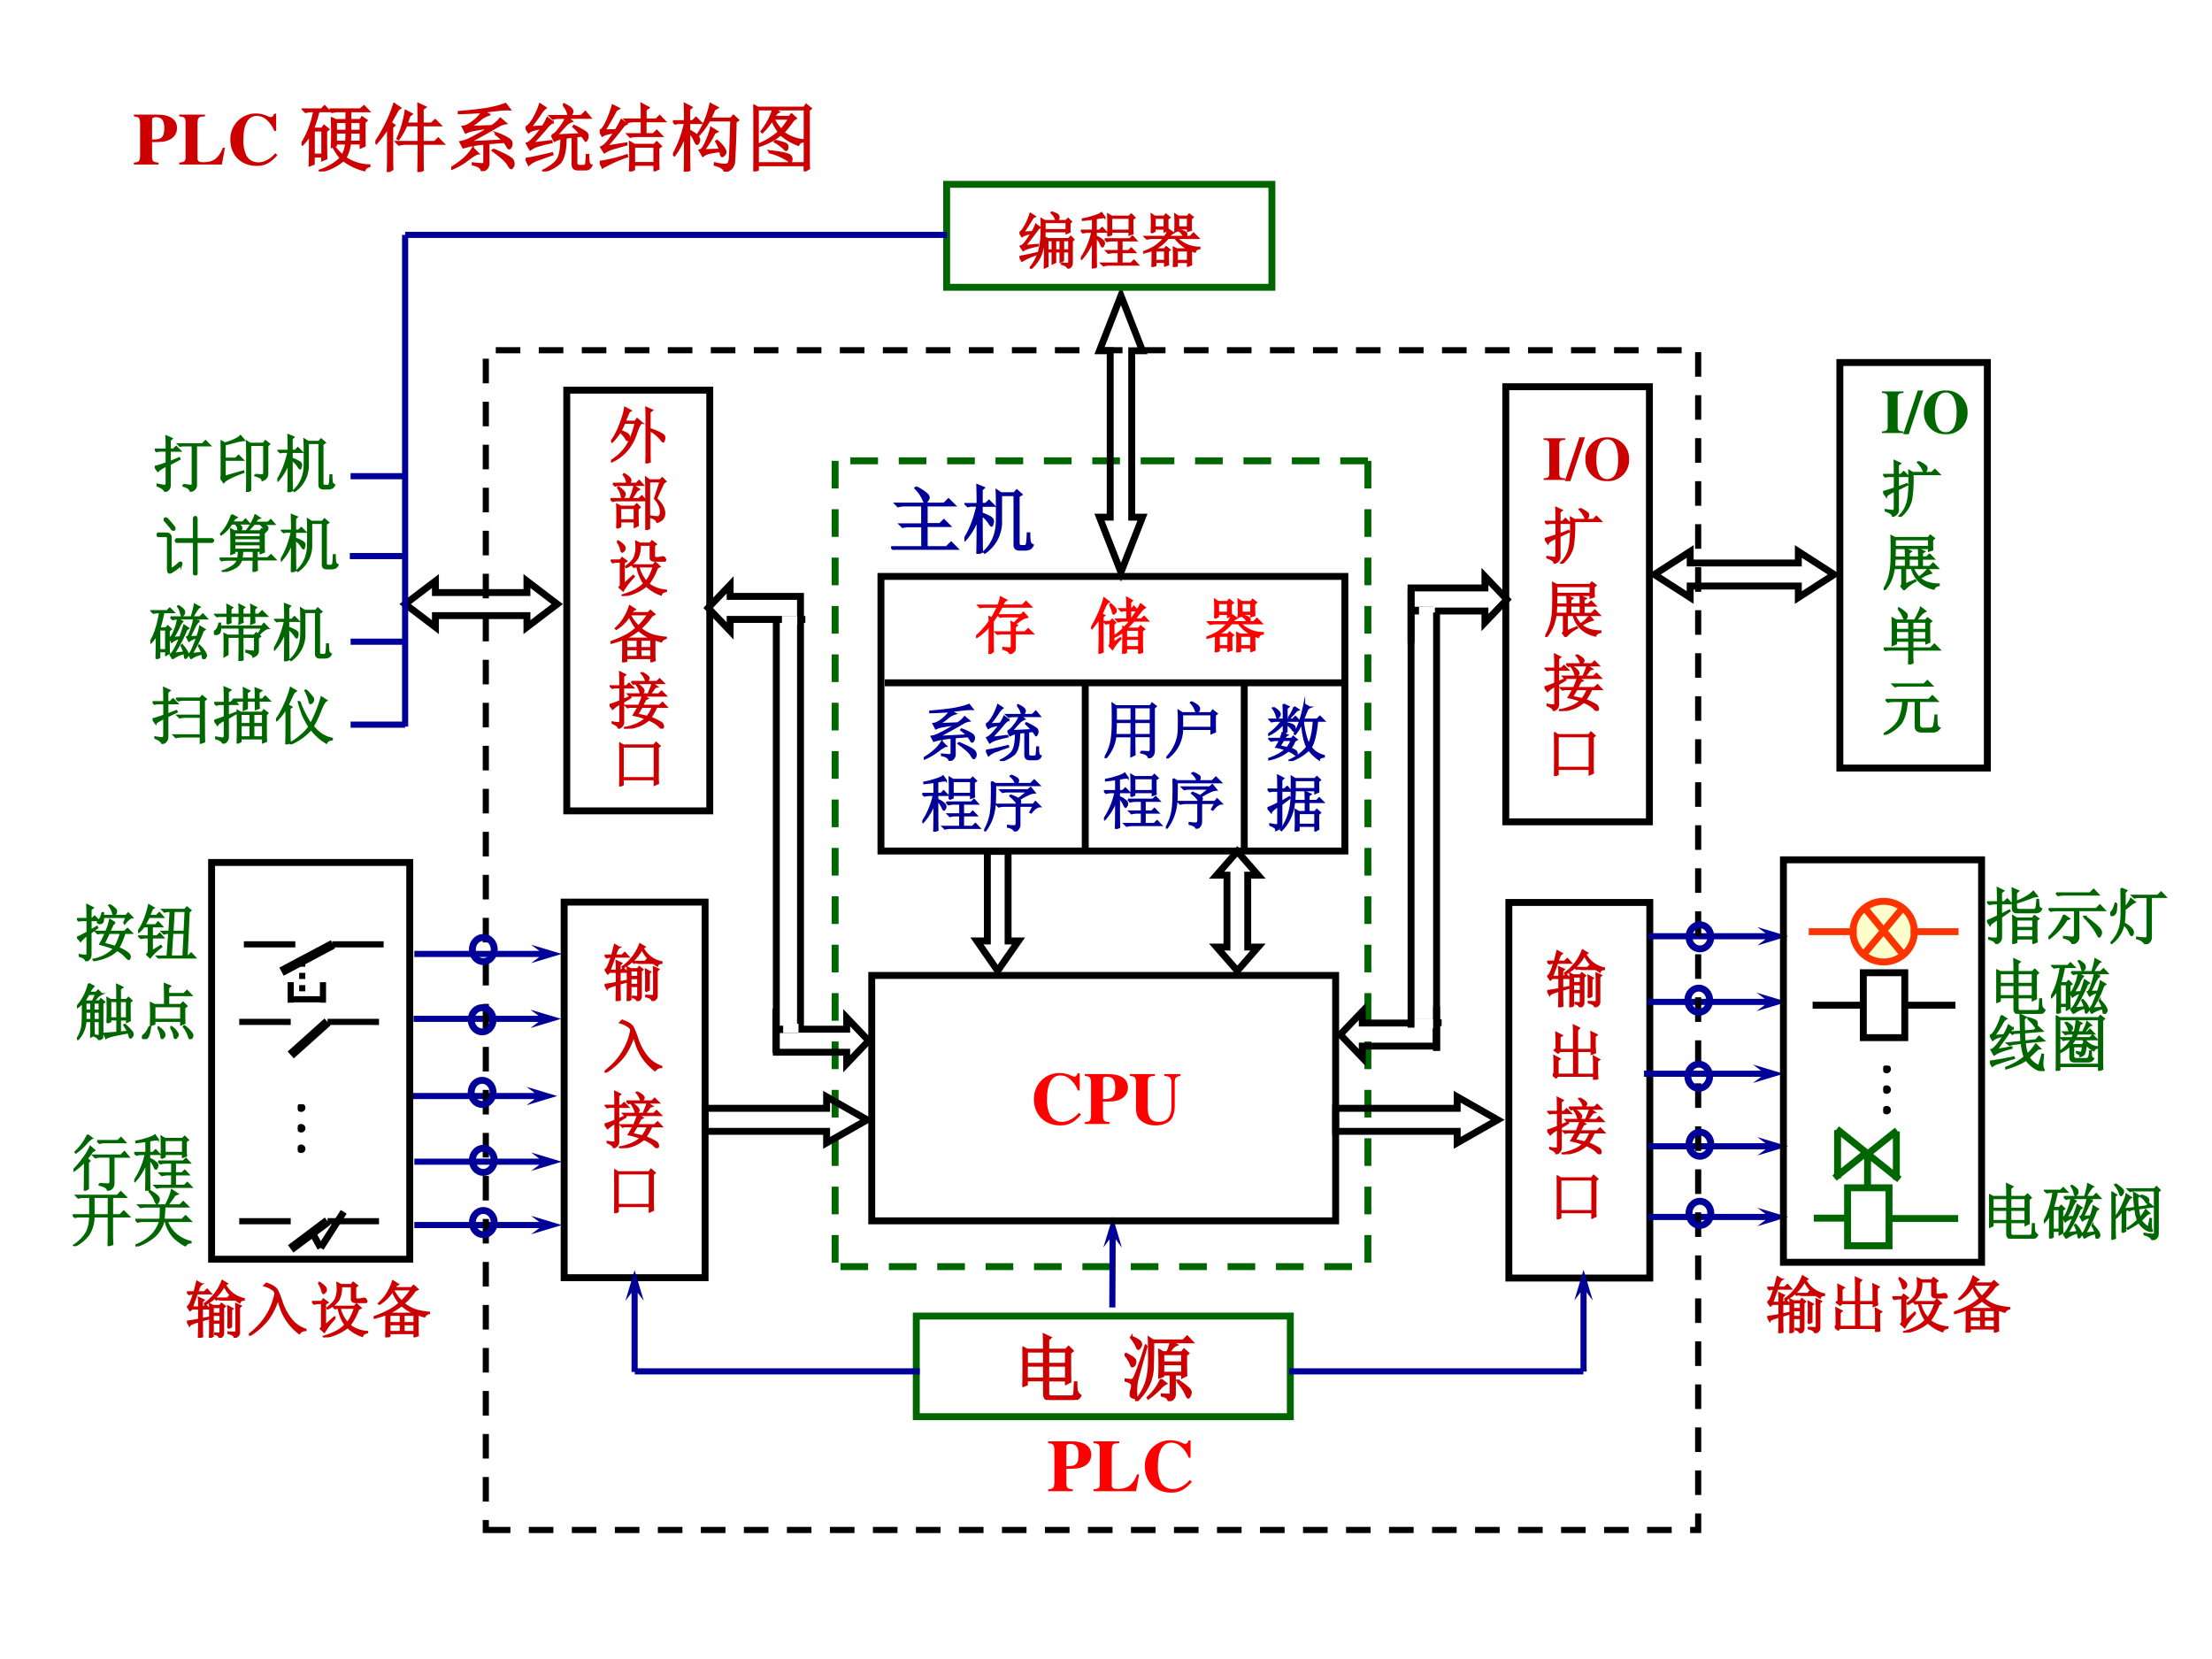 <svg xmlns="http://www.w3.org/2000/svg" xmlns:xlink="http://www.w3.org/1999/xlink" width="960" height="720" viewBox="0 0 720 540"><rect x="0" y="0" width="720" height="540" fill="#333333" stroke="none"/><g data-name="P"><clipPath id="a"><path fill-rule="evenodd" d="M0 540h720V0H0Z"/></clipPath><g clip-path="url(#a)"><path fill="#fff" fill-rule="evenodd" d="M0 540h720V0H0Z"/></g></g><g data-name="P"><symbol id="b"><path d="M-2147483500-2147483500Z"/></symbol><use xlink:href="#b" fill="#c00" transform="matrix(24.024 0 0 -24.024 51591145000 -51591145000)"/><use xlink:href="#b" fill="#c00" transform="matrix(24.024 0 0 -24.024 51591145000 -51591145000)"/><use xlink:href="#b" fill="#c00" transform="matrix(24.024 0 0 -24.024 51591145000 -51591145000)"/><symbol id="c"><path d="M0 0h.334v.025C.256.034.248.043.246.117v.186c.135.001.169.005.213.022.081.031.125.091.125.169C.584.61.489.676.322.676H0V.651C.068.646.082.631.084.559V.117C.083.055.069.033.024.029L0 .025V0m.246.606c0 .023.017.035.05.035.083 0 .116-.044.116-.152C.412.426.4.388.374.365.35.345.317.338.246.338v.268Z"/></symbol><symbol id="d"><path d="M.619.227H.59A.348.348 0 0 0 .502.086C.461.049.405.031.327.031.266.031.248.044.248.087v.472c.002.077.016.09.101.092v.025H0V.651C.066.648.085.632.086.58V.096C.085.044.071.033 0 .025V0h.578l.041.227Z"/></symbol><symbol id="e"><path d="M.608.171a.357.357 0 0 0-.14-.105.245.245 0 0 0-.09-.018.183.183 0 0 0-.158.087.465.465 0 0 0-.043.225c0 .207.064.317.184.317A.198.198 0 0 0 .494.621.38.38 0 0 0 .595.473H.62v.234H.593C.578.671.569.661.548.661a.124.124 0 0 0-.045.014.39.39 0 0 1-.154.035A.345.345 0 0 1 0 .352C0 .145.146 0 .354 0c.115 0 .183.035.284.146l-.03.025Z"/></symbol><use xlink:href="#c" fill="#c00" transform="matrix(24.024 0 0 -24.024 43.584 53.54)"/><use xlink:href="#d" fill="#c00" transform="matrix(24.024 0 0 -24.024 58.335 53.54)"/><use xlink:href="#e" fill="#c00" transform="matrix(24.024 0 0 -24.024 74.984 53.996)"/><use xlink:href="#b" fill="#c00" transform="matrix(24.024 0 0 -24.024 51591145000 -51591145000)"/><symbol id="f"><path d="M.465.672V.55h.144v.12H.465m0-.144V.402h.14L.61.527H.465M.66.672V.55H.8v.12H.66m0-.144L.656.402h.145v.125H.66M.378.84h.418l.05.043L.91.816H.66v-.12h.137L.82.733.88.691.852.664c0-.174 0-.28.003-.316L.801.324V.38H.656A.57.57 0 0 0 .594.184.591.591 0 0 1 .918.082V.07C.884.062.862.044.852.016a.786.786 0 0 0-.286.136A.68.68 0 0 0 .25 0L.246.012A.75.75 0 0 1 .531.18C.497.22.465.27.434.324l.011.008a.833.833 0 0 1 .11-.117.45.45 0 0 1 .05.164h-.14V.352L.41.332a4.392 4.392 0 0 1 0 .387L.465.695h.144v.121H.508A.355.355 0 0 1 .414.805L.38.84M.113.496A.79.79 0 0 0 .012.363L0 .371c.083.13.14.279.172.445H.148A.355.355 0 0 1 .055.805L.02.84h.25l.042.043.063-.067H.23A2.188 2.188 0 0 0 .156.578h.121l.028.04L.363.57.332.543c0-.206.001-.328.004-.367L.28.152v.051H.164V.102L.11.082c.003.07.004.208.004.414m.051.059V.227h.117v.328H.164Z"/></symbol><symbol id="g"><path d="M.586.656c0 .1-.001.188-.004.266L.676.879.64.852V.656h.12L.81.703l.07-.07H.64V.406h.164l.047.047.07-.07H.64c0-.198 0-.317.004-.356L.582 0c.003.128.004.255.004.383H.414A.355.355 0 0 1 .32.37L.285.406h.3v.227H.419A.907.907 0 0 0 .313.445L.3.453a1.351 1.351 0 0 1 .11.375L.491.785.461.762A2.482 2.482 0 0 1 .426.656h.16M.168 0c.003.08.004.143.004.188v.414A1.508 1.508 0 0 0 .012.39L0 .402c.02.029.044.065.07.11a1.906 1.906 0 0 1 .184.41L.336.867.305.844.207.668l.05-.035-.03-.028V.2c0-.047 0-.101.003-.164L.168 0Z"/></symbol><symbol id="h"><path d="M.719.395.504.379V.12C.509.06.479.018.414 0c0 .042-.04.072-.121.09v.015A1.55 1.55 0 0 1 .422.094c.02 0 .03.018.027.054v.223a1.27 1.27 0 0 1-.285-.05L.125.394A.45.45 0 0 1 .258.44c.062.03.148.077.258.145a1.762 1.762 0 0 1-.22-.031.391.391 0 0 1-.1-.032l-.04.079C.193.604.237.625.29.664a.597.597 0 0 1 .133.137 5.59 5.59 0 0 0-.32-.016v.016c.156.013.283.027.382.043.1.018.183.04.25.066L.793.836a.935.935 0 0 1-.16-.008L.437.805l.079-.04A.329.329 0 0 1 .379.688a.686.686 0 0 0-.137-.09L.551.61C.6.643.638.677.664.711L.738.648A.248.248 0 0 1 .641.613 7.882 7.882 0 0 0 .238.391l.465.023A.788.788 0 0 1 .605.5l.008.012a.786.786 0 0 0 .153-.07c.033-.019.05-.04.05-.063A.08.08 0 0 0 .801.32C.79.302.779.303.766.324a.41.41 0 0 1-.047.07M.566.294C.69.241.764.204.793.183.824.164.841.14.843.114.847.09.844.072.833.06.824.046.819.039.816.039.803.04.79.055.773.086.747.133.676.198.56.28l.007.012M.293.309l.07-.07C.343.238.3.213.234.163A.961.961 0 0 0 .008.031L0 .043C.057.077.112.116.164.16A.613.613 0 0 1 .293.31Z"/></symbol><symbol id="i"><path d="M.512.898.52.91C.585.88.62.853.629.832.637.814.634.796.62.777.608.762.6.754.594.754c-.008 0-.015.012-.02.035A.295.295 0 0 1 .512.9M.355.488c.03.007.063.037.102.09a.579.579 0 0 1 .09.148H.46A.355.355 0 0 1 .367.715L.332.75h.422l.055.055.066-.078H.566L.625.68A.205.205 0 0 1 .543.625 2.205 2.205 0 0 1 .422.488l.324.016a1.175 1.175 0 0 1-.098.101l.008.012C.701.597.74.576.773.555.81.534.83.518.832.508A.07.07 0 0 0 .84.477.082.082 0 0 0 .828.434C.823.42.818.414.813.414a1.235 1.235 0 0 1-.05.07A4.74 4.74 0 0 1 .538.457.348.348 0 0 1 .391.414L.355.488M.485.45l.058.012L.539.37C.531.243.504.156.457.11A.533.533 0 0 0 .242 0L.238.012a.627.627 0 0 1 .16.105.243.243 0 0 1 .067.125c.013.052.02.121.02.207m.152.028.05.007V.121C.685.087.705.071.748.074h.03c.026 0 .04.01.043.031.003.024.006.063.008.118h.02C.848.18.85.147.855.12.861.098.872.085.891.082.878.046.85.027.812.027H.716C.663.025.637.048.637.097v.38M.004.172C.03.174.07.18.125.192c.057.012.135.03.234.054L.363.23A4.34 4.34 0 0 1 .18.164.338.338 0 0 1 .043.09l-.04.082m.09.207L.349.41.352.395A2.068 2.068 0 0 1 .18.352.352.352 0 0 1 .063.297L.015.379c.023.005.056.03.097.074C.155.5.191.546.223.59A1.538 1.538 0 0 1 .12.566.207.207 0 0 1 .04.531L0 .598C.029.605.063.64.102.703A.99.99 0 0 1 .195.91L.27.86A.267.267 0 0 1 .2.78 2.498 2.498 0 0 0 .065.598l.168.011a.63.63 0 0 1 .063.114l.07-.055A.36.36 0 0 1 .266.57 6.599 6.599 0 0 0 .094.38Z"/></symbol><symbol id="j"><path d="M.57.703C.57.81.57.88.566.914L.66.864.621.835V.703h.145L.812.75.88.68H.62V.504h.106L.773.55.84.48H.508A.355.355 0 0 1 .414.468L.38.504H.57V.68H.473A.355.355 0 0 1 .379.668L.344.703H.57M.41 0a4.45 4.45 0 0 1 0 .395L.473.359h.265l.035.036L.828.34.793.316v-.16C.793.1.794.06.797.036L.742.011V.09H.465V.027L.41 0m.055.336V.113h.277v.223H.465m-.375 0 .27.043V.363A3.241 3.241 0 0 1 .21.32.45.45 0 0 1 .064.258L.02.328c.02.008.04.021.058.04C.096.384.14.44.207.534a.91.91 0 0 1-.09-.02.243.243 0 0 1-.082-.03L0 .554c.026 0 .056.036.09.11a1.3 1.3 0 0 1 .086.23L.258.852.223.832a3.605 3.605 0 0 0-.16-.277l.156.004c.031.05.056.095.074.136l.07-.05-.035-.02A4.656 4.656 0 0 0 .09.335M.04.056 0 .129a2.035 2.035 0 0 1 .367.09L.371.203A1.994 1.994 0 0 1 .04.055Z"/></symbol><symbol id="k"><path d="M.492.695A1.054 1.054 0 0 0 .352.5L.34.508c.078.117.134.254.168.41l.094-.05-.04-.024A3.07 3.07 0 0 0 .504.719h.281L.82.758.883.699.848.676A10.721 10.721 0 0 0 .828.14.147.147 0 0 0 .793.05.18.18 0 0 0 .699 0C.702.036.658.068.566.094l.004.02a.524.524 0 0 1 .133-.02C.724.094.74.099.75.109c.01.01.017.032.02.063.005.031.011.206.02.523H.491M.414.29l.223.008A.666.666 0 0 1 .586.41l.012.008A.408.408 0 0 0 .707.289C.715.266.711.246.695.23.682.217.673.21.668.21.663.21.658.217.652.228L.641.28A1.82 1.82 0 0 1 .508.258.232.232 0 0 1 .406.215L.363.289c.029.005.059.046.09.121.034.078.055.14.063.184L.598.543.563.527A1.138 1.138 0 0 0 .413.29M.22.535C.219.251.22.081.223.023L.16 0c.003.117.004.281.004.492A1.07 1.07 0 0 0 .02.222L.004.23c.07.125.124.269.16.43H.066L.031.652 0 .684h.164C.164.77.163.848.16.918L.25.871.219.844v-.16h.047L.312.73l.07-.07H.22V.56C.28.525.319.499.332.48.348.465.355.45.355.434a.092.092 0 0 0-.011-.04C.339.383.334.376.328.376.32.375.31.389.297.418a.356.356 0 0 1-.078.117Z"/></symbol><symbol id="l"><path d="M.75.828V.18c0-.052.001-.1.004-.14L.695.007v.078H.06V.023L0 0c.003.052.004.105.004.16v.59C.004.794.003.844 0 .898L.059.863h.629l.027.04.062-.051L.75.828M.059.84V.36a.94.94 0 0 1 .285.175.854.854 0 0 0-.09.16A.867.867 0 0 0 .12.531L.11.54c.042.055.077.11.106.168.028.06.045.104.05.133H.06m0-.73h.636v.73H.273L.34.805.316.793A1.467 1.467 0 0 1 .281.738h.207l.028.035L.574.72.543.699A1.887 1.887 0 0 0 .406.527.548.548 0 0 1 .684.422V.406C.644.404.62.388.609.36A.75.75 0 0 0 .371.5.89.89 0 0 0 .06.34V.11m.21.605A.802.802 0 0 1 .376.563a1.1 1.1 0 0 1 .11.152H.27m.023-.3A.89.89 0 0 0 .426.378C.452.369.464.35.46.324.458.301.453.29.445.29S.428.296.418.31a.721.721 0 0 1-.129.093l.004.012M.219.274C.339.26.417.246.453.233c.04-.01.06-.03.063-.058C.518.147.513.133.5.133.492.133.48.14.46.156A.801.801 0 0 1 .22.258v.015Z"/></symbol><use xlink:href="#f" fill="#c00" transform="matrix(24.024 0 0 -24.024 98.162 55.792)"/><use xlink:href="#g" fill="#c00" transform="matrix(24.024 0 0 -24.024 122.189 55.98)"/><use xlink:href="#h" fill="#c00" transform="matrix(24.024 0 0 -24.024 146.872 55.698)"/><use xlink:href="#i" fill="#c00" transform="matrix(24.024 0 0 -24.024 171.085 55.792)"/><use xlink:href="#j" fill="#c00" transform="matrix(24.024 0 0 -24.024 195.205 55.792)"/><use xlink:href="#k" fill="#c00" transform="matrix(24.024 0 0 -24.024 219.044 55.886)"/><use xlink:href="#l" fill="#c00" transform="matrix(24.024 0 0 -24.024 245.229 55.792)"/><use xlink:href="#f" fill="none" stroke="#c00" stroke-miterlimit="10" stroke-width=".029" transform="matrix(24.024 0 0 -24.024 98.162 55.792)"/><use xlink:href="#g" fill="none" stroke="#c00" stroke-miterlimit="10" stroke-width=".029" transform="matrix(24.024 0 0 -24.024 122.189 55.98)"/><use xlink:href="#h" fill="none" stroke="#c00" stroke-miterlimit="10" stroke-width=".029" transform="matrix(24.024 0 0 -24.024 146.872 55.698)"/><use xlink:href="#i" fill="none" stroke="#c00" stroke-miterlimit="10" stroke-width=".029" transform="matrix(24.024 0 0 -24.024 171.085 55.792)"/><use xlink:href="#j" fill="none" stroke="#c00" stroke-miterlimit="10" stroke-width=".029" transform="matrix(24.024 0 0 -24.024 195.205 55.792)"/><use xlink:href="#k" fill="none" stroke="#c00" stroke-miterlimit="10" stroke-width=".029" transform="matrix(24.024 0 0 -24.024 219.044 55.886)"/><use xlink:href="#l" fill="none" stroke="#c00" stroke-miterlimit="10" stroke-width=".029" transform="matrix(24.024 0 0 -24.024 245.229 55.792)"/><use xlink:href="#b" fill="#c00" transform="matrix(24.024 0 0 -24.024 51591145000 -51591145000)"/></g><path fill="none" stroke="#060" stroke-miterlimit="10" stroke-width="2.25" d="M298.25 461.125H420v-32.75H298.25Z" data-name="P"/><g data-name="P"><symbol id="m"><path d="M.293.68c0 .075-.001.144-.004.207L.38.844.348.816V.68h.238l.039.039L.68.664.645.637c0-.209 0-.339.003-.39L.59.218v.047H.348V.09C.348.06.363.047.395.047h.27C.686.049.7.062.702.086c.003.026.005.077.008.152h.02C.73.173.733.13.741.11A.136.136 0 0 1 .785.06.091.091 0 0 0 .746.016.12.12 0 0 0 .68 0H.375C.32 0 .293.026.293.078v.188H.059V.21L0 .184a9.306 9.306 0 0 1 0 .53L.063.68h.23M.059.656V.488h.234v.168H.059m.289 0V.488H.59v.168H.348M.058.465V.289h.235v.176H.059m.289 0V.289H.59v.176H.348Z"/></symbol><use xlink:href="#m" fill="#c00" transform="matrix(24.024 0 0 -24.024 332.814 455.673)"/><use xlink:href="#m" fill="none" stroke="#c00" stroke-miterlimit="10" stroke-width=".029" transform="matrix(24.024 0 0 -24.024 332.814 455.673)"/><use xlink:href="#b" fill="#c00" transform="matrix(24.024 0 0 -24.024 51591145000 -51591145000)"/><use xlink:href="#b" fill="#c00" transform="matrix(24.024 0 0 -24.024 51591145000 -51591145000)"/><symbol id="n"><path d="M.523.637V.523h.258v.114H.523m0-.137V.383h.258V.5H.523M.493.293l.07-.055a.276.276 0 0 1-.09-.074A1.097 1.097 0 0 0 .32.035L.312.047a.7.7 0 0 1 .18.246M.715.266l.008.011A.731.731 0 0 0 .87.168C.887.15.895.133.895.118A.097.097 0 0 0 .883.073C.875.056.868.047.863.047.855.047.845.062.832.094a.715.715 0 0 1-.117.172m-.246.05a4.994 4.994 0 0 1 0 .375l.054-.03h.055a.65.65 0 0 1 .047.136H.387C.387.69.385.587.383.488A.621.621 0 0 0 .328.223.755.755 0 0 0 .164 0L.156.012c.065.08.11.162.137.246.026.086.039.19.039.312 0 .125-.001.222-.004.29L.387.82h.406l.055.055.074-.078H.645L.707.762A.14.14 0 0 1 .657.73.678.678 0 0 1 .601.66h.175L.805.7.863.647.832.621C.832.46.833.368.836.348L.78.32v.04H.68V.101C.682.049.655.016.598 0 .595.036.564.061.504.074V.09A1.15 1.15 0 0 1 .59.086C.613.083.625.092.625.113V.36H.523V.34L.47.317M.3.75C.22.466.176.307.168.273A.81.81 0 0 1 .16.054C.16.045.155.04.145.04a.118.118 0 0 0-.04.012C.09.056.082.069.082.09c0 .018.003.036.008.055a.23.23 0 0 1 .012.062.048.048 0 0 1-.02.04.185.185 0 0 1-.074.03v.016C.055.288.083.285.094.285.107.288.12.3.133.32a4.2 4.2 0 0 1 .152.434L.301.75M.008.645C.099.603.145.569.145.543.145.517.139.497.129.484.119.474.11.47.105.47.098.469.09.482.082.508A.477.477 0 0 1 0 .633l.008.012M.094.87C.169.84.21.813.219.79A.06.06 0 0 0 .21.73C.2.715.193.707.188.707c-.01 0-.019.01-.024.031A.462.462 0 0 1 .086.86l.008.012Z"/></symbol><use xlink:href="#n" fill="#c00" transform="matrix(24.024 0 0 -24.024 366.055 456.049)"/><use xlink:href="#n" fill="none" stroke="#c00" stroke-miterlimit="10" stroke-width=".029" transform="matrix(24.024 0 0 -24.024 366.055 456.049)"/><use xlink:href="#b" fill="#c00" transform="matrix(24.024 0 0 -24.024 51591145000 -51591145000)"/></g><path fill="none" stroke="#000" stroke-miterlimit="10" stroke-width="2.25" d="M598.87 250h48V118h-48Z" data-name="P"/><g data-name="P"><symbol id="o"><path d="M.35.025C.276.029.256.043.255.096V.58C.256.633.278.649.35.651v.025H0V.651C.07.648.091.632.093.58V.096C.091.045.073.03 0 .025V0h.35v.025Z"/></symbol><symbol id="p"><path d="M.326.71h-.09L0 0h.09l.236.71Z"/></symbol><symbol id="q"><path d="M.358.71A.342.342 0 0 1 0 .354.34.34 0 0 1 .354 0a.34.34 0 0 1 .354.355.342.342 0 0 1-.35.355M.357.677c.11 0 .174-.121.174-.329C.531.142.47.033.354.033.239.033.177.142.177.345c0 .216.063.332.18.332Z"/></symbol><use xlink:href="#o" fill="#060" transform="matrix(20.04 0 0 -20.04 612.57 140.95)"/><use xlink:href="#p" fill="#060" transform="matrix(20.04 0 0 -20.04 619.485 141.33)"/><use xlink:href="#q" fill="#060" transform="matrix(20.04 0 0 -20.04 626.238 141.33)"/><symbol id="r"><path d="M.574.895A.566.566 0 0 0 .688.828C.703.815.71.8.707.781.707.766.702.754.691.746.684.738.677.734.671.734.662.734.653.746.646.77a.413.413 0 0 1-.083.113l.012.012M.48.715h.31l.05.05.074-.074H.48A2.203 2.203 0 0 0 .457.277.496.496 0 0 0 .273 0L.262.012a.47.47 0 0 1 .14.258c.021.098.028.259.02.48L.48.715M0 .406c.04.008.102.028.188.059V.66H.082L.035.652.004.684h.183c0 .086 0 .161-.003.226L.277.867.242.84V.684H.29L.336.73l.07-.07H.242V.48l.145.055L.395.52.242.445v-.34C.24.064.211.031.156.008.161.039.122.069.04.098v.015C.104.103.145.098.16.098.178.1.187.116.187.145v.277C.1.38.053.35.051.332L0 .406Z"/></symbol><use xlink:href="#r" fill="#060" transform="matrix(20.04 0 0 -20.04 612.953 168.227)"/><use xlink:href="#r" fill="none" stroke="#060" stroke-miterlimit="10" stroke-width=".029" transform="matrix(20.04 0 0 -20.04 612.953 168.227)"/><symbol id="s"><path d="M.184.824v-.12h.55v.12h-.55M.41.508v-.13h.164v.13H.41M0 .008a.792.792 0 0 1 .094.219c.018.072.028.15.031.23a7.162 7.162 0 0 1 0 .422L.184.848h.543l.03.039L.82.84.79.813c0-.076 0-.128.003-.157L.734.636V.68h-.55C.184.565.18.475.176.41a.929.929 0 0 0-.04-.2A.606.606 0 0 0 .013 0L0 .008m.3.347H.169L.172.38h.187v.129H.18V.53h.18C.36.607.357.652.354.668l.09-.04L.41.603v-.07h.164c0 .057-.001.1-.004.132L.66.625.625.602v-.07h.074l.047.046.07-.07H.625v-.13H.75l.055.056.078-.079H.477A.544.544 0 0 1 .574.207C.637.251.684.296.72.34L.773.277A.56.56 0 0 1 .59.191.367.367 0 0 1 .727.117.623.623 0 0 1 .898.094V.078C.852.068.824.048.816.02a.513.513 0 0 0-.21.097.47.47 0 0 0-.149.238H.352V.094l.16.066L.52.148A.67.67 0 0 1 .332.004L.285.062c.013.014.018.032.016.055v.238Z"/></symbol><use xlink:href="#s" fill="#060" transform="matrix(20.04 0 0 -20.04 613.11 192.07)"/><use xlink:href="#s" fill="none" stroke="#060" stroke-miterlimit="10" stroke-width=".029" transform="matrix(20.04 0 0 -20.04 613.11 192.07)"/><symbol id="t"><path d="M.203.691V.563h.211V.69h-.21m.265 0V.563H.69V.69H.47M.203.54V.406h.211V.54h-.21m.265 0V.406H.69V.54H.47m-.23.363.007.012A.54.54 0 0 0 .34.848C.368.827.382.808.379.789A.058.058 0 0 0 .363.746C.355.738.35.734.348.734.338.734.327.75.316.781a.431.431 0 0 1-.078.121m.23-.664c0-.106.002-.177.005-.21L.41 0c.003.091.004.17.004.238H.082L.032.23 0 .262h.414v.12h-.21V.337L.143.312a6.128 6.128 0 0 1 0 .438L.208.715h.297a.896.896 0 0 1 .055.101c.02.042.035.077.043.106L.68.863a.213.213 0 0 1-.07-.05A2.249 2.249 0 0 1 .526.715h.157l.03.035.063-.047L.742.676c0-.16.001-.263.004-.313L.691.34v.043H.47V.262h.293l.062.062L.91.238H.47Z"/></symbol><use xlink:href="#t" fill="#060" transform="matrix(20.04 0 0 -20.04 613.11 216.257)"/><use xlink:href="#t" fill="none" stroke="#060" stroke-miterlimit="10" stroke-width=".029" transform="matrix(20.04 0 0 -20.04 613.11 216.257)"/><symbol id="u"><path d="M.035.57h.7L.792.63.875.547H.578V.168c0-.05.029-.072.086-.066h.09c.039 0 .061.02.066.058.008.04.015.091.02.156h.02C.86.243.861.193.866.164.872.135.887.117.91.11A.128.128 0 0 0 .797.051H.629C.556.048.519.077.519.137v.41H.38C.366.377.332.257.277.184A.618.618 0 0 0 .007 0L0 .012C.133.09.217.17.254.254a.823.823 0 0 1 .062.293H.164A.355.355 0 0 1 .07.535L.035.57m.113.25h.508l.055.055.078-.078H.27A.274.274 0 0 1 .185.785L.148.82Z"/></symbol><use xlink:href="#u" fill="#060" transform="matrix(20.04 0 0 -20.04 613.11 239.177)"/><use xlink:href="#u" fill="none" stroke="#060" stroke-miterlimit="10" stroke-width=".029" transform="matrix(20.04 0 0 -20.04 613.11 239.177)"/><use xlink:href="#b" fill="#060" transform="matrix(20.04 0 0 -20.04 43035570000 -43035570000)"/></g><path fill="none" stroke="#060" stroke-dasharray="9,6.75" stroke-miterlimit="10" stroke-width="2.25" d="M380.29 150H271.25M445.25 150h-67.28M273.57 412.28h171.68M271.83 150v263.13M445.25 150v263.13" data-name="P"/><g data-name="P"><symbol id="v"><path d="M.422.496V.395h.121v.101H.422m0-.125V.266h.121V.37H.422m.183.473A.712.712 0 0 0 .297.543L.289.555a.8.8 0 0 1 .285.371L.652.879l-.03-.02A.45.45 0 0 1 .925.633V.617C.886.615.863.6.856.574a.617.617 0 0 0-.25.27M.37 0c.003.052.004.142.004.27C.375.4.374.492.371.547L.426.52h.11l.026.035.055-.043L.59.488v-.41C.59.04.57.013.53 0 .523.031.5.05.457.059v.015A.66.66 0 0 1 .52.07c.015 0 .023.01.023.032v.14H.422V.027L.372 0m.296.156c.003.037.004.095.004.176 0 .08-.001.14-.004.18l.074-.04L.72.454V.18L.668.156m.133.278L.797.55.875.516.848.488V.09C.85.048.826.02.773.004.771.038.737.06.672.074V.09C.722.087.755.086.773.086c.019 0 .028.01.028.031v.317M.195.496c0 .068-.001.12-.004.156L.273.613.246.586v-.09h.02l.039.035.054-.058H.246V.309l.106.02.003-.017-.109-.03C.246.155.247.07.25.022L.191 0c.003.11.004.198.004.266C.1.24.047.217.04.199L.004.266c.057.007.121.018.191.03v.177H.082L.051.445.008.508c.018.005.035.026.05.062.016.037.034.086.055.149H.105a.28.28 0 0 1-.07-.012L0 .742h.121l.043.172.074-.043A.083.083 0 0 1 .207.836.564.564 0 0 1 .172.742h.11l.046.043L.387.72H.164L.082.496h.113m.262.145h.2L.694.68.754.617H.566L.465.633.488.609.457.641Z"/></symbol><symbol id="w"><path d="m.25.813.035.035C.382.814.44.776.461.734.48.695.507.633.535.547A.879.879 0 0 1 .675.28a.493.493 0 0 1 .247-.18V.087A.116.116 0 0 1 .82.036a.873.873 0 0 0-.273.339C.52.435.497.509.473.598A1.133 1.133 0 0 0 .316.273 1.122 1.122 0 0 0 .008 0L0 .016c.117.09.21.188.277.293.07.106.12.226.149.359C.434.699.42.727.386.75A.45.45 0 0 1 .25.813Z"/></symbol><symbol id="x"><path d="M.105.883.117.89A.393.393 0 0 0 .203.824C.221.806.23.788.227.77a.048.048 0 0 0-.02-.04C.197.72.19.715.187.715.177.715.17.728.165.754a.417.417 0 0 1-.059.129m.11-.688.148.133.012-.012A2.742 2.742 0 0 1 .27.191 1.853 1.853 0 0 1 .2.086L.14.14a.063.063 0 0 1 .02.054v.36H.11A.289.289 0 0 1 .034.543L0 .578h.156l.028.04.07-.052L.214.54V.195M.45.477A.608.608 0 0 1 .574.234c.05.063.09.144.121.243H.45M.344.5H.69l.032.04.07-.063-.04-.02a.99.99 0 0 0-.14-.262A.524.524 0 0 1 .898.09V.078C.846.065.82.046.816.02a.638.638 0 0 0-.238.144A.772.772 0 0 0 .191 0L.187.012c.167.05.284.113.352.191a.703.703 0 0 0-.11.274H.41L.375.469.344.5m.36.156C.703.63.716.617.745.617c.029 0 .056.004.082.012.024.005.04 0 .047-.016A.067.067 0 0 0 .887.582C.887.577.883.572.875.57H.711C.664.57.64.591.645.633v.195H.473a.435.435 0 0 0-.04-.215.413.413 0 0 0-.18-.148L.247.477c.083.065.132.12.145.168.015.049.023.092.023.128C.414.81.413.846.41.883L.473.852H.64L.668.89.734.84.704.816v-.16Z"/></symbol><symbol id="y"><path d="m.2 0 .003.156v.219a1.638 1.638 0 0 0-.2-.063L0 .329c.115.042.203.08.266.117a.855.855 0 0 1 .152.11.785.785 0 0 0-.113.195.628.628 0 0 0-.211-.21L.082.55c.065.06.116.123.152.188a.894.894 0 0 1 .078.176L.396.86.363.84.336.802h.277L.648.84.715.78.672.758A1.093 1.093 0 0 0 .488.55a.652.652 0 0 1 .2-.11C.758.421.829.408.901.402V.391A.11.11 0 0 1 .824.336 1.925 1.925 0 0 0 .73.367L.715.352V.148c0-.041.001-.08.004-.117L.66.008v.058H.258V.02L.199 0m.125.777L.316.77A.718.718 0 0 1 .453.586C.508.638.56.702.61.777H.324M.454.52A1.014 1.014 0 0 0 .25.395L.262.387h.402a.855.855 0 0 0-.21.133M.257.363V.234h.18v.13h-.18m.23 0v-.13H.66v.13H.488M.258.21V.09h.18v.12h-.18m.23 0V.09H.66v.12H.488Z"/></symbol><use xlink:href="#v" fill="#c00" transform="matrix(20.04 0 0 -20.04 60.849 435.455)"/><use xlink:href="#w" fill="#c00" transform="matrix(20.04 0 0 -20.04 81.009 434.75)"/><use xlink:href="#x" fill="#c00" transform="matrix(20.04 0 0 -20.04 101.56 435.299)"/><use xlink:href="#y" fill="#c00" transform="matrix(20.04 0 0 -20.04 121.642 435.299)"/><use xlink:href="#v" fill="none" stroke="#c00" stroke-miterlimit="10" stroke-width=".029" transform="matrix(20.04 0 0 -20.04 60.849 435.455)"/><use xlink:href="#w" fill="none" stroke="#c00" stroke-miterlimit="10" stroke-width=".029" transform="matrix(20.04 0 0 -20.04 81.009 434.75)"/><use xlink:href="#x" fill="none" stroke="#c00" stroke-miterlimit="10" stroke-width=".029" transform="matrix(20.04 0 0 -20.04 101.56 435.299)"/><use xlink:href="#y" fill="none" stroke="#c00" stroke-miterlimit="10" stroke-width=".029" transform="matrix(20.04 0 0 -20.04 121.642 435.299)"/><use xlink:href="#b" fill="#c00" transform="matrix(20.04 0 0 -20.04 43035570000 -43035570000)"/></g><g data-name="P"><symbol id="z"><path d="M.684.703V.551C.684.525.686.488.69.44L.63.418v.047h-.23v-.38h.269v.173c0 .036-.001.077-.004.12l.09-.05L.723.305V.16c0-.047.001-.094.004-.14L.668 0v.063H.082L.055.035 0 .078l.027.027v.153C.027.297.026.34.023.387L.113.34.082.312V.086h.262v.379H.117L.086.437.03.48.06.504v.16C.059.695.057.73.055.766L.148.719.113.695V.488h.23v.258c0 .047 0 .093-.003.137L.43.84.398.805V.488h.23v.176c0 .031 0 .068-.003.11L.715.73.684.703Z"/></symbol><use xlink:href="#v" fill="#c00" transform="matrix(20.04 0 0 -20.04 575.245 433.935)"/><use xlink:href="#z" fill="#c00" transform="matrix(20.04 0 0 -20.04 597.205 433.544)"/><use xlink:href="#x" fill="#c00" transform="matrix(20.04 0 0 -20.04 615.956 433.779)"/><use xlink:href="#y" fill="#c00" transform="matrix(20.04 0 0 -20.04 636.038 433.779)"/><use xlink:href="#v" fill="none" stroke="#c00" stroke-miterlimit="10" stroke-width=".029" transform="matrix(20.04 0 0 -20.04 575.245 433.935)"/><use xlink:href="#z" fill="none" stroke="#c00" stroke-miterlimit="10" stroke-width=".029" transform="matrix(20.04 0 0 -20.04 597.205 433.544)"/><use xlink:href="#x" fill="none" stroke="#c00" stroke-miterlimit="10" stroke-width=".029" transform="matrix(20.04 0 0 -20.04 615.956 433.779)"/><use xlink:href="#y" fill="none" stroke="#c00" stroke-miterlimit="10" stroke-width=".029" transform="matrix(20.04 0 0 -20.04 636.038 433.779)"/><use xlink:href="#b" fill="#c00" transform="matrix(20.04 0 0 -20.04 43035570000 -43035570000)"/></g><path fill="none" stroke="#000" stroke-miterlimit="10" stroke-width="2.25" d="M491.13 416h45.875V293.75H491.13Z" data-name="P"/><g data-name="P"><use xlink:href="#v" fill="#c00" transform="matrix(20.064 0 0 -20.064 503.605 327.858)"/><use xlink:href="#v" fill="none" stroke="#c00" stroke-miterlimit="10" stroke-width=".029" transform="matrix(20.064 0 0 -20.064 503.605 327.858)"/><use xlink:href="#z" fill="#c00" transform="matrix(20.04 0 0 -20.04 505.405 351.464)"/><use xlink:href="#z" fill="none" stroke="#c00" stroke-miterlimit="10" stroke-width=".029" transform="matrix(20.04 0 0 -20.04 505.405 351.464)"/><symbol id="A"><path d="M.355.762H.77l.042.043L.88.738H.477A.274.274 0 0 1 .39.727L.355.762M.45.722A.33.33 0 0 0 .543.646C.551.632.555.622.555.617.555.607.549.595.539.582.53.572.521.566.516.566.508.566.5.578.496.602a.362.362 0 0 1-.058.113l.011.008M.586.477.53.375h.281L.86.422l.067-.07H.762A.872.872 0 0 0 .664.18.806.806 0 0 0 .797.12C.833.103.854.087.859.074A.092.092 0 0 0 .871.035a.026.026 0 0 0-.008-.02C.861.009.857.005.852.005c-.008 0-.02.008-.036.023A.327.327 0 0 1 .742.09a.748.748 0 0 1-.105.055A.581.581 0 0 0 .484.05.726.726 0 0 0 .246 0v.016c.055.007.11.023.168.046.06.021.117.055.172.102A1.07 1.07 0 0 1 .39.22l.078.133h-.14L.292.344.262.375h.215c.026.06.046.113.062.16H.367L.332.527.301.56h.328L.66.637a.704.704 0 0 1 .035.097L.773.68.738.672A1.346 1.346 0 0 0 .652.559h.145l.047.046.07-.07H.547l.07-.043L.586.477M.449.23A2.58 2.58 0 0 0 .613.195.639.639 0 0 1 .7.352H.523A7.82 7.82 0 0 0 .45.23m.078.68a.476.476 0 0 0 .09-.058C.63.839.637.828.637.82.637.81.632.798.62.785.611.772.604.765.601.765.595.766.588.777.583.798a.33.33 0 0 1-.066.105L.527.91M.223.47l.109.047L.34.504.223.434V.102C.223.06.197.027.145.004.15.033.117.06.047.09v.015A.42.42 0 0 1 .152.094c.013 0 .02.01.02.031v.281A.493.493 0 0 1 .05.32L0 .387C.047.4.104.42.172.449v.219H.09L.043.66.012.691h.16C.172.798.17.874.168.918L.254.875.223.848V.69h.05l.043.043.067-.066h-.16v-.2Z"/></symbol><use xlink:href="#A" fill="#c00" transform="matrix(20.04 0 0 -20.04 503.605 375.699)"/><use xlink:href="#A" fill="none" stroke="#c00" stroke-miterlimit="10" stroke-width=".029" transform="matrix(20.04 0 0 -20.04 503.605 375.699)"/><symbol id="B"><path d="M.629.25C.629.167.63.1.633.05L.574.024v.09H.06V.027L0 0a13.452 13.452 0 0 1 0 .707L.063.668h.503l.032.043L.66.656.63.633V.25m-.57.395V.137h.515v.508H.06Z"/></symbol><use xlink:href="#B" fill="#c00" transform="matrix(20.04 0 0 -20.04 506.736 396.897)"/><use xlink:href="#B" fill="none" stroke="#c00" stroke-miterlimit="10" stroke-width=".029" transform="matrix(20.04 0 0 -20.04 506.736 396.897)"/><use xlink:href="#b" fill="#c00" transform="matrix(20.04 0 0 -20.04 43035570000 -43035570000)"/></g><g data-name="P"><clipPath id="C"><path fill-rule="evenodd" d="M0 0h720v540H0"/></clipPath><g clip-path="url(#C)"><path fill="#009" d="M535.12 350.5h39.46v-2h-39.46Zm39.46-1-4 3 10-3-10-3Z"/></g></g><g data-name="P"><clipPath id="D"><path fill-rule="evenodd" d="M0 0h720v540H0"/></clipPath><g clip-path="url(#D)"><path fill="#009" d="M536.55 305.75H576v-2h-39.45Zm39.45-1-4 3 10-3-10-3Z"/></g></g><g data-name="P"><clipPath id="E"><path fill-rule="evenodd" d="M0 0h720v540H0"/></clipPath><g clip-path="url(#E)"><path fill="#009" d="M536.31 327.12h39.45v-2h-39.45Zm39.45-1-4 3 10-3-10-3Z"/></g></g><g data-name="P"><clipPath id="F"><path fill-rule="evenodd" d="M0 0h720v540H0"/></clipPath><g clip-path="url(#F)"><path fill="#009" d="M536.55 374.12H576v-2h-39.45Zm39.45-1-4 3 10-3-10-3Z"/></g></g><g data-name="P"><clipPath id="G"><path fill-rule="evenodd" d="M0 0h720v540H0"/></clipPath><g clip-path="url(#G)"><path fill="#009" d="M536.55 397.12H576v-2h-39.45Zm39.45-1-4 3 10-3-10-3Z"/></g></g><path fill="none" stroke="#000" stroke-miterlimit="10" stroke-width="2.25" d="m371.87 114.17-7-17.92-7 17.92h3.5v54.16h-3.5l7 17.92 7-17.92h-3.5v-54.16ZM184.48 263.94h46.547V127H184.48Z" data-name="P"/><g data-name="P"><symbol id="H"><path d="M.629.54V.19c0-.07.001-.125.004-.164L.57 0c.003.05.004.107.004.172v.57C.574.815.573.87.57.906L.668.863.628.832V.559A.962.962 0 0 0 .825.477C.861.456.875.43.867.398.862.368.855.352.847.352.84.352.828.365.81.39a.625.625 0 0 1-.18.148M.227.906.32.856.29.835A4.878 4.878 0 0 1 .226.68h.168l.03.043.079-.067C.478.66.447.603.41.488A.815.815 0 0 0 .25.203.707.707 0 0 0 .008.027L0 .04c.12.076.208.163.266.262.057.101.101.22.132.355h-.18A1.2 1.2 0 0 0 .157.527C.24.5.284.473.29.45A.077.077 0 0 0 .285.395C.277.382.271.375.265.375.259.375.25.385.243.402a.499.499 0 0 1-.094.11.945.945 0 0 0-.132-.164L.004.359c.052.068.099.157.14.266.045.112.072.206.083.281Z"/></symbol><use xlink:href="#H" fill="#c00" transform="matrix(20.04 0 0 -20.04 198.884 150.827)"/><use xlink:href="#H" fill="none" stroke="#c00" stroke-miterlimit="10" stroke-width=".029" transform="matrix(20.04 0 0 -20.04 198.884 150.827)"/><symbol id="I"><path d="M.578 0v.672c0 .062-.001.122-.004.18L.63.809h.176L.84.844.895.789.859.762.742.508A.43.43 0 0 0 .844.383.24.24 0 0 0 .875.27.14.14 0 0 0 .844.18.177.177 0 0 0 .758.129C.745.165.708.19.648.207v.016A.867.867 0 0 1 .758.21C.78.21.797.22.805.238A.13.13 0 0 1 .816.29a.376.376 0 0 1-.011.078.36.36 0 0 1-.086.14l.09.278h-.18V.027L.579 0M.16.355V.16h.23v.195H.16M.04.754h.23a.425.425 0 0 1-.02.078.258.258 0 0 1-.04.066L.22.91C.286.871.322.84.324.816.33.796.32.775.293.754h.129L.465.8.527.73H.148A.289.289 0 0 1 .074.718L.04.754m.274-.25a.9.9 0 0 1 .07.207L.465.66.43.64A4.417 4.417 0 0 1 .34.504h.12L.509.55.57.48H.11A.289.289 0 0 1 .034.468L0 .504h.313M.105.03a4.79 4.79 0 0 1 0 .383L.165.38h.222l.039.039.05-.05L.442.34c0-.133.002-.222.004-.266L.391.047v.09H.16V.055L.104.03M.13.695a.432.432 0 0 0 .09-.078C.232.6.236.582.23.567A.053.053 0 0 0 .21.53C.204.523.199.52.196.52.187.52.182.529.18.547A.327.327 0 0 1 .12.684L.13.695Z"/></symbol><use xlink:href="#I" fill="#c00" transform="matrix(20.04 0 0 -20.04 198.728 172.505)"/><use xlink:href="#I" fill="none" stroke="#c00" stroke-miterlimit="10" stroke-width=".029" transform="matrix(20.04 0 0 -20.04 198.728 172.505)"/><use xlink:href="#x" fill="#c00" transform="matrix(20.064 0 0 -20.064 198.807 193.981)"/><use xlink:href="#x" fill="none" stroke="#c00" stroke-miterlimit="10" stroke-width=".029" transform="matrix(20.064 0 0 -20.064 198.807 193.981)"/><use xlink:href="#y" fill="#c00" transform="matrix(20.04 0 0 -20.04 198.728 215.579)"/><use xlink:href="#y" fill="none" stroke="#c00" stroke-miterlimit="10" stroke-width=".029" transform="matrix(20.04 0 0 -20.04 198.728 215.579)"/><use xlink:href="#A" fill="#c00" transform="matrix(20.04 0 0 -20.04 198.415 237.179)"/><use xlink:href="#A" fill="none" stroke="#c00" stroke-miterlimit="10" stroke-width=".029" transform="matrix(20.04 0 0 -20.04 198.415 237.179)"/><use xlink:href="#B" fill="#c00" transform="matrix(20.04 0 0 -20.04 201.546 255.977)"/><use xlink:href="#B" fill="none" stroke="#c00" stroke-miterlimit="10" stroke-width=".029" transform="matrix(20.04 0 0 -20.04 201.546 255.977)"/><use xlink:href="#b" fill="#c00" transform="matrix(20.04 0 0 -20.04 43035570000 -43035570000)"/></g><path fill="none" stroke="#000" stroke-miterlimit="10" stroke-width="2.25" d="m282.25 364.5-13.19-7.5v3.75H229.5v7.5h39.56V372ZM487.5 364.5l-13.19-7.5v3.75h-39.56v7.5h39.56V372Z" data-name="P"/><path fill="none" stroke="#000" stroke-miterlimit="10" stroke-width="2.25" d="M183.63 415.88h45.875V293.63H183.63Z" data-name="P"/><g data-name="P"><use xlink:href="#v" fill="#c00" transform="matrix(20.04 0 0 -20.04 196.805 325.845)"/><use xlink:href="#v" fill="none" stroke="#c00" stroke-miterlimit="10" stroke-width=".029" transform="matrix(20.04 0 0 -20.04 196.805 325.845)"/><use xlink:href="#w" fill="#c00" transform="matrix(20.04 0 0 -20.04 196.805 349.14)"/><use xlink:href="#w" fill="none" stroke="#c00" stroke-miterlimit="10" stroke-width=".029" transform="matrix(20.04 0 0 -20.04 196.805 349.14)"/><use xlink:href="#A" fill="#c00" transform="matrix(20.04 0 0 -20.04 196.805 373.709)"/><use xlink:href="#A" fill="none" stroke="#c00" stroke-miterlimit="10" stroke-width=".029" transform="matrix(20.04 0 0 -20.04 196.805 373.709)"/><use xlink:href="#B" fill="#c00" transform="matrix(20.04 0 0 -20.04 199.936 394.907)"/><use xlink:href="#B" fill="none" stroke="#c00" stroke-miterlimit="10" stroke-width=".029" transform="matrix(20.04 0 0 -20.04 199.936 394.907)"/><use xlink:href="#b" fill="#c00" transform="matrix(20.04 0 0 -20.04 43035570000 -43035570000)"/></g><g data-name="P"><clipPath id="J"><path fill-rule="evenodd" d="M0 0h720v540H0"/></clipPath><g clip-path="url(#J)"><path fill="#009" d="m361.06 425.56.1-23.5 2 .01-.1 23.5Zm1.1-23.5-3.01 3.99 3.04-9.99 2.96 10.02Z"/></g></g><g data-name="P"><clipPath id="K"><path fill-rule="evenodd" d="M0 0h720v540H0"/></clipPath><g clip-path="url(#K)"><path fill="#009" d="M205.56 446.563V419.44h2v27.123Zm1-27.123-3 4 3-10 3 10Z"/></g></g><g data-name="P"><clipPath id="L"><path fill-rule="evenodd" d="M0 0h720v540H0"/></clipPath><g clip-path="url(#L)"><path fill="#009" d="M514.44 446.438V419.31h2v27.128Zm1-27.128-3 4 3-10 3 10Z"/></g></g><path fill="none" stroke="#009" stroke-miterlimit="10" stroke-width="2" d="M206.63 446.375h92.75M419.63 446.375h95.75" data-name="P"/><g data-name="P"><clipPath id="M"><path fill-rule="evenodd" d="M0 0h720v540H0"/></clipPath><g clip-path="url(#M)"><path fill="#009" d="M133.37 357.75h42v-2h-42Zm42-1-4 3 10-3-10-3Z"/></g></g><g data-name="P"><clipPath id="N"><path fill-rule="evenodd" d="M0 0h720v540H0"/></clipPath><g clip-path="url(#N)"><path fill="#009" d="M134.87 311.5h42v-2h-42Zm42-1-4 3 10-3-10-3Z"/></g></g><g data-name="P"><clipPath id="O"><path fill-rule="evenodd" d="M0 0h720v540H0"/></clipPath><g clip-path="url(#O)"><path fill="#009" d="m134.62 332.62 42 .01v-2l-42-.01Zm42-.99-4 3 10-3-10-3Z"/></g></g><g data-name="P"><clipPath id="P"><path fill-rule="evenodd" d="M0 0h720v540H0"/></clipPath><g clip-path="url(#P)"><path fill="#009" d="M134.87 379.13h42v-2h-42Zm42-1-4 3 10-3-10-3Z"/></g></g><g data-name="P"><clipPath id="Q"><path fill-rule="evenodd" d="M0 0h720v540H0"/></clipPath><g clip-path="url(#Q)"><path fill="#009" d="M134.87 399.75h42v-2h-42Zm42-1-4 3 10-3-10-3Z"/></g></g><path fill="none" stroke="#000" stroke-miterlimit="10" stroke-width="2.25" d="M490.13 267.5h46.75V125.88h-46.75Z" data-name="P"/><g data-name="P"><use xlink:href="#o" fill="#c00" transform="matrix(20.064 0 0 -20.064 502.431 156.22)"/><use xlink:href="#p" fill="#c00" transform="matrix(20.064 0 0 -20.064 509.353 156.601)"/><use xlink:href="#q" fill="#c00" transform="matrix(20.064 0 0 -20.064 516.055 156.601)"/><use xlink:href="#r" fill="#c00" transform="matrix(20.04 0 0 -20.04 502.813 183.497)"/><use xlink:href="#r" fill="none" stroke="#c00" stroke-miterlimit="10" stroke-width=".029" transform="matrix(20.04 0 0 -20.04 502.813 183.497)"/><use xlink:href="#s" fill="#c00" transform="matrix(20.04 0 0 -20.04 502.97 207.34)"/><use xlink:href="#s" fill="none" stroke="#c00" stroke-miterlimit="10" stroke-width=".029" transform="matrix(20.04 0 0 -20.04 502.97 207.34)"/><use xlink:href="#A" fill="#c00" transform="matrix(20.04 0 0 -20.04 502.735 231.419)"/><use xlink:href="#A" fill="none" stroke="#c00" stroke-miterlimit="10" stroke-width=".029" transform="matrix(20.04 0 0 -20.04 502.735 231.419)"/><use xlink:href="#B" fill="#c00" transform="matrix(20.04 0 0 -20.04 505.866 252.617)"/><use xlink:href="#B" fill="none" stroke="#c00" stroke-miterlimit="10" stroke-width=".029" transform="matrix(20.04 0 0 -20.04 505.866 252.617)"/><use xlink:href="#b" fill="#c00" transform="matrix(20.04 0 0 -20.04 43035570000 -43035570000)"/></g><path fill="none" stroke="#fff" stroke-miterlimit="10" stroke-width="2.25" d="M477 271.25h7.63" data-name="P"/><path fill="none" stroke="#000" stroke-miterlimit="10" stroke-width="2.25" d="m538.5 187 11.65-7.5v3.75h35.2v-3.75L597 187l-11.65 7.5v-3.75h-35.2v3.75ZM131.87 196.63l9.86-7.5v3.75h29.79v-3.75l9.85 7.5-9.85 7.5v-3.75h-29.79v3.75Z" data-name="P"/><g data-name="P"><symbol id="R"><path d="M.336.848A.63.63 0 0 0 .473.762C.496.743.508.725.508.707.508.694.5.68.488.664.478.648.47.641.465.641.455.64.445.654.437.68a.503.503 0 0 1-.109.156l.008.012M.059.625h.66l.058.059L.86.602H.48V.348h.18l.055.054.078-.078H.48V.035h.27l.063.063.085-.086h-.77A.355.355 0 0 1 .036 0L0 .035h.422V.32H.25A.355.355 0 0 1 .156.31L.121.344h.3v.258H.189A.355.355 0 0 1 .093.59L.059.625Z"/></symbol><symbol id="S"><path d="M.496.797v-.34A.505.505 0 0 0 .277.016L.266.027c.117.107.175.25.175.43v.188c0 .07 0 .141-.004.214L.497.82h.179L.71.86.773.804.734.78V.145c0-.027.013-.04.04-.04H.82c.013 0 .022.01.028.032.005.02.009.067.011.14h.02C.879.22.882.181.887.16A.07.07 0 0 1 .926.117C.91.086.893.07.875.067A.147.147 0 0 0 .828.058H.746C.702.059.68.079.68.12v.676H.496M.234.527c0-.276.002-.442.004-.5L.176 0C.178.115.18.273.18.477a.853.853 0 0 0-.172-.29L0 .2c.078.123.137.274.176.453H.082L.047.645l-.031.03H.18C.18.768.178.853.176.93L.262.895.234.867V.676H.29l.043.043.066-.067H.234V.547A.633.633 0 0 0 .355.492C.376.48.387.462.387.442a.104.104 0 0 0-.008-.04C.376.39.374.382.37.382c-.008 0-.02.014-.035.04a.426.426 0 0 1-.102.105Z"/></symbol><use xlink:href="#R" fill="#009" transform="matrix(24.024 0 0 -24.024 290.066 178.96)"/><use xlink:href="#S" fill="#009" transform="matrix(24.024 0 0 -24.024 313.905 180.274)"/><use xlink:href="#R" fill="none" stroke="#009" stroke-miterlimit="10" stroke-width=".029" transform="matrix(24.024 0 0 -24.024 290.066 178.96)"/><use xlink:href="#S" fill="none" stroke="#009" stroke-miterlimit="10" stroke-width=".029" transform="matrix(24.024 0 0 -24.024 313.905 180.274)"/><symbol id="T"><path d="M0 0Z"/></symbol><use xlink:href="#T" fill="#009" transform="matrix(24.024 0 0 -24.024 337.18 177.74)"/><use xlink:href="#T" fill="none" stroke="#009" stroke-miterlimit="10" stroke-width=".029" transform="matrix(24.024 0 0 -24.024 337.18 177.74)"/></g><path fill="none" stroke="#000" stroke-dasharray="8,6" stroke-miterlimit="10" stroke-width="2" d="M158.13 498h394.62V114H158.13Z" data-name="P"/><g fill="red" data-name="P"><use xlink:href="#c" transform="matrix(24 0 0 -24 341.184 485.376)"/><use xlink:href="#d" transform="matrix(24 0 0 -24 355.92 485.376)"/><use xlink:href="#e" transform="matrix(24 0 0 -24 372.648 485.832)"/><use xlink:href="#b" transform="matrix(24 0 0 -24 51539605000 -51539605000)"/></g><path fill="none" stroke="#fff" stroke-miterlimit="10" stroke-width="3" d="m253.63 334.37 4.75.01" data-name="P"/><path fill="none" stroke="#060" stroke-miterlimit="10" stroke-width="2.25" d="M308.13 93.51H414V60H308.13Z" data-name="P"/><g data-name="P"><symbol id="U"><path d="M.41.754V.629h.352v.125H.41M.457.46V.3h.078v.16H.457m.125 0V.3h.082v.16H.582m.129 0V.3h.094v.16H.71M.52.92C.587.897.624.877.629.864A.09.09 0 0 0 .637.836.057.057 0 0 0 .625.8C.617.793.611.789.605.789.598.79.59.8.582.82a.259.259 0 0 1-.066.09L.52.922M.172.012c.065.08.11.164.137.25C.337.35.353.453.355.57c.003.12.003.2 0 .239L.41.777h.344l.035.035.05-.05L.814.738c0-.07 0-.117.003-.14L.762.574v.031H.41A1.225 1.225 0 0 0 .36.262.606.606 0 0 0 .183 0L.172.012M.684.09A.499.499 0 0 1 .789.082C.8.082.805.09.805.105v.172H.71V.133L.664.109v.168H.582V.105L.535.082v.195H.457V.04L.407.016.41.207v.301L.46.484h.337L.832.52.879.473.852.449V.098A.098.098 0 0 0 .84.047C.835.034.818.02.79.007.77.043.735.065.683.075V.09M0 .195c.042.006.142.026.3.063L.306.242A1.285 1.285 0 0 1 .039.125L0 .195M.063.59.21.598c.02.034.039.074.055.12l.066-.05L.305.652A5.423 5.423 0 0 0 .09.372L.3.39V.375C.169.346.088.32.06.297L.016.363C.03.366.049.378.07.398.094.422.135.48.195.574A.388.388 0 0 1 .04.524L0 .59c.02.002.048.032.082.09C.118.74.15.81.176.895L.25.848.219.832A4.902 4.902 0 0 0 .062.59Z"/></symbol><symbol id="V"><path d="M.441.527a4.048 4.048 0 0 1 0 .352L.5.844h.285L.82.879.875.824.84.801C.84.68.84.603.844.566L.789.546v.048H.496V.55L.441.527M.496.82V.617H.79V.82H.496M.391.477h.406L.84.52.902.453H.664V.285h.113L.82.328.883.262H.664v-.18h.152l.047.047.067-.07H.46A.355.355 0 0 1 .368.047L.332.082h.281v.18h-.07A.355.355 0 0 1 .449.25L.414.285h.2v.168H.52A.355.355 0 0 1 .426.441L.39.477M.195.805a3.75 3.75 0 0 0-.164-.02v.016c.05.008.107.022.172.043.068.02.112.04.133.058l.05-.07a.976.976 0 0 1-.14-.02V.617h.059L.348.66.41.594H.246V.52A.312.312 0 0 0 .352.457C.37.441.379.426.379.41A.075.075 0 0 0 .367.371C.362.361.357.355.352.355c-.008 0-.017.013-.028.04a.305.305 0 0 1-.078.109c0-.27.001-.43.004-.477L.191 0c.003.099.004.25.004.453a.93.93 0 0 0-.183-.3L.004.163a1.26 1.26 0 0 1 .18.43H.129A.355.355 0 0 1 .035.582L0 .617h.195v.188Z"/></symbol><symbol id="W"><path d="M.191.797V.645h.157v.152H.19M.137.555a3.052 3.052 0 0 1 0 .3L.19.82h.153L.37.855l.063-.05L.398.78C.398.687.4.626.402.598L.348.574v.047H.19V.582L.137.555M.78.262c0-.11.002-.184.004-.223L.727.016v.062H.55V.02L.496 0a3.368 3.368 0 0 1 0 .316L.551.29h.164l.008.008a.572.572 0 0 0-.2.172H.406a.679.679 0 0 0-.222-.18h.164l.027.035.059-.047L.406.254c0-.11.002-.181.004-.215L.355.02v.06H.203V.026L.148.007a2.4 2.4 0 0 1 .004.141v.125A1.314 1.314 0 0 0 .004.23L0 .242c.073.026.137.056.191.09a.747.747 0 0 1 .153.137H.156A.355.355 0 0 1 .063.457L.027.492h.328a.96.96 0 0 1 .063.113l.074-.05A.18.18 0 0 1 .418.492h.246a.19.19 0 0 1-.078.094l.008.012A.302.302 0 0 0 .688.563C.7.552.707.542.707.534.707.522.701.508.687.492h.079L.82.547.898.469H.547A.635.635 0 0 1 .699.363.543.543 0 0 1 .918.316V.301C.876.296.852.277.844.246l-.059.02L.781.262M.203.266V.102h.152v.164H.203m.348 0V.102h.176v.164H.55m.023.53V.646h.153v.152H.574M.52.574a2.535 2.535 0 0 1 0 .281L.574.82h.149L.75.855.809.81.777.78c0-.086.002-.146.004-.18L.727.583v.04H.574V.593L.52.574Z"/></symbol><use xlink:href="#U" fill="#c00" transform="matrix(20.04 0 0 -20.04 331.85 87.455)"/><use xlink:href="#V" fill="#c00" transform="matrix(20.04 0 0 -20.04 351.799 87.377)"/><use xlink:href="#W" fill="#c00" transform="matrix(20.04 0 0 -20.04 372.06 86.907)"/><use xlink:href="#U" fill="none" stroke="#c00" stroke-miterlimit="10" stroke-width=".029" transform="matrix(20.04 0 0 -20.04 331.85 87.455)"/><use xlink:href="#V" fill="none" stroke="#c00" stroke-miterlimit="10" stroke-width=".029" transform="matrix(20.04 0 0 -20.04 351.799 87.377)"/><use xlink:href="#W" fill="none" stroke="#c00" stroke-miterlimit="10" stroke-width=".029" transform="matrix(20.04 0 0 -20.04 372.06 86.907)"/><use xlink:href="#T" fill="#c00" transform="matrix(20.04 0 0 -20.04 391.39 85.42)"/><use xlink:href="#T" fill="none" stroke="#c00" stroke-miterlimit="10" stroke-width=".029" transform="matrix(20.04 0 0 -20.04 391.39 85.42)"/></g><path fill="none" stroke="#009" stroke-miterlimit="10" stroke-width="2" d="M131.87 236.5V76.45M131.87 76.45h176.38" data-name="P"/><path fill="none" stroke="#009" stroke-miterlimit="10" stroke-width="2.25" d="M153.75 309.06c0-2.17 1.59-3.93 3.56-3.93s3.57 1.76 3.57 3.93c0 2.18-1.6 3.94-3.57 3.94-1.97 0-3.56-1.76-3.56-3.94ZM153.37 331.94c0-2.18 1.6-3.94 3.57-3.94 1.96 0 3.56 1.76 3.56 3.94 0 2.17-1.6 3.94-3.56 3.94-1.97 0-3.57-1.77-3.57-3.94ZM153.37 355.56c0-2.17 1.6-3.93 3.57-3.93 1.96 0 3.56 1.76 3.56 3.93 0 2.18-1.6 3.94-3.56 3.94-1.97 0-3.57-1.76-3.57-3.94ZM153.75 377.69c0-2.18 1.59-3.94 3.56-3.94s3.57 1.76 3.57 3.94c0 2.17-1.6 3.94-3.57 3.94-1.97 0-3.56-1.77-3.56-3.94ZM153.75 397.94c0-2.18 1.59-3.94 3.56-3.94s3.57 1.76 3.57 3.94c0 2.17-1.6 3.94-3.57 3.94-1.97 0-3.56-1.77-3.56-3.94ZM549.75 304.94c0-2.18 1.59-3.94 3.56-3.94s3.57 1.76 3.57 3.94c0 2.17-1.6 3.93-3.57 3.93-1.97 0-3.56-1.76-3.56-3.93ZM549.37 325.56c0-2.17 1.6-3.94 3.57-3.94 1.96 0 3.56 1.77 3.56 3.94 0 2.18-1.6 3.94-3.56 3.94-1.97 0-3.57-1.76-3.57-3.94ZM549.37 350.31c0-2.17 1.6-3.94 3.57-3.94 1.96 0 3.56 1.77 3.56 3.94 0 2.18-1.6 3.94-3.56 3.94-1.97 0-3.57-1.76-3.57-3.94ZM549.75 372.44c0-2.18 1.59-3.94 3.56-3.94s3.57 1.76 3.57 3.94c0 2.17-1.6 3.93-3.57 3.93-1.97 0-3.56-1.76-3.56-3.93ZM549.75 394.94c0-2.18 1.59-3.94 3.56-3.94s3.57 1.76 3.57 3.94c0 2.17-1.6 3.93-3.57 3.93-1.97 0-3.56-1.76-3.56-3.93Z" data-name="P"/><g data-name="P"><clipPath id="X"><path fill-rule="evenodd" d="M0 540h720V0H0Z"/></clipPath><g clip-path="url(#X)"><path fill="none" stroke="#009" stroke-miterlimit="10" stroke-width="2.25" d="M131.88 223.87h-.01"/></g></g><g data-name="P"><clipPath id="Y"><path fill-rule="evenodd" d="M0 0h720v540H0"/></clipPath><g clip-path="url(#Y)"><path fill="none" stroke="#009" stroke-miterlimit="10" stroke-width="2" d="M131.62 181h-17.75"/></g></g><g data-name="P"><clipPath id="Z"><path fill-rule="evenodd" d="M0 0h720v540H0"/></clipPath><g clip-path="url(#Z)"><path fill="none" stroke="#009" stroke-miterlimit="10" stroke-width="2" d="M131.88 208.87h-17.76"/></g></g><g data-name="P"><clipPath id="aa"><path fill-rule="evenodd" d="M0 0h720v540H0"/></clipPath><g clip-path="url(#aa)"><path fill="none" stroke="#009" stroke-miterlimit="10" stroke-width="2" d="M131.88 235.87h-17.76"/></g></g><g data-name="P"><clipPath id="ab"><path fill-rule="evenodd" d="M0 0h720v540H0"/></clipPath><g clip-path="url(#ab)"><path fill="none" stroke="#009" stroke-miterlimit="10" stroke-width="2" d="M131.88 155h-17.76"/></g></g><g data-name="P"><symbol id="ac"><path d="M.465.113C.538.103.58.098.594.098c.013.002.02.013.02.03V.75h-.16L.41.742.38.773h.394l.051.051L.898.75H.672V.105c0-.044-.03-.078-.09-.101C.577.043.538.073.465.094v.02M0 .405C.026.41.09.428.191.465v.2H.074L.031.655 0 .687h.191c0 .079 0 .15-.004.215l.09-.039-.03-.027V.688h.058L.348.73.414.664H.246v-.18l.152.063L.406.53.246.445V.094C.243.052.216.02.164 0c0 .031-.04.064-.121.098v.02a.797.797 0 0 1 .121-.02C.182.1.191.115.191.14v.28a.47.47 0 0 1-.14-.085L0 .406Z"/></symbol><symbol id="ad"><path d="M.566.281A1.16 1.16 0 0 1 .672.273c.023 0 .035.013.035.04v.449H.484V.027L.426 0 .43.113v.59L.426.82.48.785H.7l.027.043.066-.05L.762.75V.3C.764.25.737.21.68.189c0 .03-.04.057-.118.078L.567.28M0 .231c.013.015.018.036.016.062v.434L.012.824.07.79C.206.831.29.871.324.91L.383.84A.798.798 0 0 1 .25.816 2.904 2.904 0 0 0 .07.77V.543h.176L.293.59l.07-.07H.07V.25l.301.086L.375.32C.19.253.082.198.051.156L0 .23Z"/></symbol><use xlink:href="#ac" fill="#060" transform="matrix(20.04 0 0 -20.04 50.368 160.047)"/><use xlink:href="#ad" fill="#060" transform="matrix(20.04 0 0 -20.04 71.78 160.125)"/><use xlink:href="#S" fill="#060" transform="matrix(20.04 0 0 -20.04 90.297 160.204)"/><use xlink:href="#ac" fill="none" stroke="#060" stroke-miterlimit="10" stroke-width=".029" transform="matrix(20.04 0 0 -20.04 50.368 160.047)"/><use xlink:href="#ad" fill="none" stroke="#060" stroke-miterlimit="10" stroke-width=".029" transform="matrix(20.04 0 0 -20.04 71.78 160.125)"/><use xlink:href="#S" fill="none" stroke="#060" stroke-miterlimit="10" stroke-width=".029" transform="matrix(20.04 0 0 -20.04 90.297 160.204)"/><use xlink:href="#b" fill="#060" transform="matrix(20.04 0 0 -20.04 43035570000 -43035570000)"/></g><g data-name="P"><symbol id="ae"><path d="M.328.68h.34c.031.106.048.175.05.207L.798.844C.779.836.74.78.684.68h.12l.048.047.066-.07H.457A.355.355 0 0 1 .363.644L.328.68M.45.867C.51.828.54.802.543.79A.09.09 0 0 0 .551.758a.053.053 0 0 0-.016-.04C.527.709.522.704.52.704.51.703.5.717.496.746a.302.302 0 0 1-.05.11l.003.011M.32.078C.35.073.402.16.48.34A.314.314 0 0 1 .348.277L.313.344C.339.346.366.39.398.477a.655.655 0 0 1 .047.171L.52.61A.348.348 0 0 1 .457.5a.905.905 0 0 0-.09-.152l.117.007C.508.423.53.487.547.547L.617.5.586.477A2.157 2.157 0 0 0 .383.09l.164.02a.857.857 0 0 1-.043.109l.012.008A.457.457 0 0 0 .59.129.126.126 0 0 0 .61.074.053.053 0 0 0 .593.035C.584.022.576.015.57.015.565.016.561.024.56.04A.44.44 0 0 1 .55.094.48.48 0 0 1 .363.008L.32.078m.352.008.164.016a.432.432 0 0 1-.05.109l.007.012A.572.572 0 0 0 .891.102.12.12 0 0 0 .906.055C.906.047.901.036.891.023.883.008.875 0 .867 0S.854.008.852.023A2.073 2.073 0 0 1 .84.086.51.51 0 0 1 .66.012l-.035.07c.02.005.047.048.078.129l.055.137a.288.288 0 0 1-.13-.055L.595.355c.018.003.04.042.066.118.026.078.042.138.047.18l.074-.04A.352.352 0 0 1 .715.512 8.848 8.848 0 0 0 .64.359l.12.004A.688.688 0 0 1 .79.457c.008.026.013.05.016.07L.883.48.852.457a1.931 1.931 0 0 0-.18-.371M.098.004C.1.134.102.263.102.39A.652.652 0 0 0 .008.266L0 .277C.07.39.122.55.156.757H.145A.355.355 0 0 1 .05.748L.016.78h.257l.043.043L.38.758H.215A3.185 3.185 0 0 0 .152.5H.25l.035.035.05-.05L.302.46C.3.268.302.146.305.094L.254.066v.059H.148V.027L.098.004m.05.473V.148h.106v.329H.148Z"/></symbol><symbol id="af"><path d="M.215.602C.217.635.219.678.219.73H.086L.05.723.02.753h.199c0 .06-.002.113-.004.157L.297.867.27.84V.754h.144C.414.816.413.87.41.914L.492.871.465.848V.754h.14c0 .06 0 .112-.003.156L.684.867.656.844v-.09h.07l.055.055L.86.73H.656C.656.69.658.654.66.625L.602.602C.604.643.605.686.605.73h-.14C.465.691.466.658.469.63L.41.605C.413.647.414.69.414.73H.27c0-.033 0-.069.003-.105L.215.602M.465.39c0-.196.001-.318.004-.368L.41 0c.003.063.004.193.004.39H.223V.106L.168.075a5.212 5.212 0 0 1 0 .366L.223.414h.191V.54H.102C.104.49.096.46.078.45A.096.096 0 0 0 .035.434c-.01 0-.02.002-.027.007A.038.038 0 0 0 0 .461c0 .008.01.018.027.031C.053.51.073.55.086.61h.016V.563h.675l.035.042.07-.074C.847.53.8.5.743.441L.73.45l.051.09H.465V.414h.187l.035.04L.75.401.715.375V.168C.717.124.69.091.637.07c0 .026-.038.052-.114.078v.02a.973.973 0 0 1 .11-.012c.02 0 .031.01.031.028V.39h-.2Z"/></symbol><use xlink:href="#ae" fill="#060" transform="matrix(20.064 0 0 -20.064 48.928 214.53)"/><use xlink:href="#af" fill="#060" transform="matrix(20.064 0 0 -20.064 69.636 215.158)"/><use xlink:href="#S" fill="#060" transform="matrix(20.064 0 0 -20.064 89.17 215.236)"/><use xlink:href="#ae" fill="none" stroke="#060" stroke-miterlimit="10" stroke-width=".029" transform="matrix(20.064 0 0 -20.064 48.928 214.53)"/><use xlink:href="#af" fill="none" stroke="#060" stroke-miterlimit="10" stroke-width=".029" transform="matrix(20.064 0 0 -20.064 69.636 215.158)"/><use xlink:href="#S" fill="none" stroke="#060" stroke-miterlimit="10" stroke-width=".029" transform="matrix(20.064 0 0 -20.064 89.17 215.236)"/><use xlink:href="#b" fill="#060" transform="matrix(20.064 0 0 -20.064 43087108000 -43087108000)"/></g><g data-name="P"><symbol id="ag"><path d="M.651.932V.59h.25C.927.573.927.557.901.542h-.25V.026C.635 0 .62 0 .604.026v.516H.323c-.02.015-.02.03 0 .047h.281v.343c.016.026.031.026.047 0M.167.924C.219.867.26.818.292.776.297.74.284.729.252.745a2.717 2.717 0 0 1-.124.148C.122.924.135.935.167.924M.026.682h.125C.208.682.234.656.229.604V.128c0-.037.047-.01.14.078.032.01.042 0 .032-.032A.722.722 0 0 0 .237.05C.201.03.182.047.182.104v.492c.006.026-.008.04-.039.04H.026C0 .65 0 .665.026.681Z"/></symbol><use xlink:href="#ag" fill="#060" transform="matrix(20.04 0 0 -20.04 50.987 187.283)"/><use xlink:href="#ag" fill="none" stroke="#060" stroke-miterlimit="10" stroke-width=".029" transform="matrix(20.04 0 0 -20.04 50.987 187.283)"/><symbol id="ah"><path d="M.371.34A1.736 1.736 0 0 0 .36.219h.192v.12H.37M.72.427C.719.405.72.37.723.324L.664.301V.34H.605V.223h.176l.055.05L.906.2h-.3c0-.088 0-.146.003-.172L.547 0C.549.078.55.143.55.195H.355A.225.225 0 0 0 .238.062.569.569 0 0 0 .051 0L.047.012a.59.59 0 0 1 .168.082C.254.12.28.154.297.195H.129A.355.355 0 0 1 .035.184L0 .219h.3c.006.036.01.077.013.12h-.07V.31L.187.289C.19.37.19.452.188.535c0 .086-.002.138-.004.156l.058-.03H.66l.024.034.062-.043L.72.63V.426m-.477.21v-.07h.422v.07H.242m0-.093V.469h.422v.074H.242m0-.098V.363h.422v.082H.242M.2.925.277.884A.149.149 0 0 1 .238.855a1.243 1.243 0 0 1-.035-.05h.172l.047.047.062-.07H.285C.34.751.363.727.355.706.35.689.344.677.335.672A.035.035 0 0 0 .32.668C.312.668.307.672.305.68a.447.447 0 0 0-.008.043.187.187 0 0 1-.04.058H.192A.553.553 0 0 0 .027.605L.02.617A.8.8 0 0 1 .102.72a.914.914 0 0 1 .097.207M.58.922l.07-.047C.634.872.621.863.608.848A.55.55 0 0 1 .574.8h.211l.047.043.059-.067H.684C.749.757.78.736.78.715.781.697.776.684.766.675.758.669.753.666.75.666.745.664.738.668.73.68a.21.21 0 0 1-.074.098H.563A.973.973 0 0 1 .511.722.541.541 0 0 0 .457.668L.445.676c.032.039.06.084.086.136a.458.458 0 0 1 .047.11Z"/></symbol><use xlink:href="#ah" fill="#060" transform="matrix(20.04 0 0 -20.04 71.475 186.135)"/><use xlink:href="#S" fill="#060" transform="matrix(20.04 0 0 -20.04 91.4 186.214)"/><use xlink:href="#ah" fill="none" stroke="#060" stroke-miterlimit="10" stroke-width=".029" transform="matrix(20.04 0 0 -20.04 71.475 186.135)"/><use xlink:href="#S" fill="none" stroke="#060" stroke-miterlimit="10" stroke-width=".029" transform="matrix(20.04 0 0 -20.04 91.4 186.214)"/><use xlink:href="#b" fill="#060" transform="matrix(20.04 0 0 -20.04 43035570000 -43035570000)"/></g><g data-name="P"><symbol id="ai"><path d="M.383.738h.39l.032.04.062-.051L.836.703C.836.328.837.105.84.035L.78.012v.105H.473A.355.355 0 0 1 .379.105L.344.141H.78v.296H.535A.355.355 0 0 1 .441.426L.406.46h.375v.254h-.27A.355.355 0 0 1 .419.703L.383.738M0 .402c.031.006.094.025.188.059v.195h-.11L.031.648 0 .68h.188c0 .088-.002.165-.004.23L.277.867.242.84V.68h.043l.047.047.07-.07h-.16V.48l.145.055L.395.52.242.445V.11C.24.057.21.021.152 0 .155.031.118.063.043.094v.015A.897.897 0 0 1 .16.094c.018.002.027.02.027.05v.274C.1.374.053.345.051.332L0 .402Z"/></symbol><symbol id="aj"><path d="m.223.453.129.05.007-.01L.223.413V.102C.22.055.193.02.14 0 .138.034.1.061.027.082v.02L.13.086C.155.083.168.099.168.133v.254C.095.347.056.32.051.305L0 .375c.031.008.087.027.168.059V.64h-.09L.035.629 0 .664h.168c0 .112-.001.195-.004.25L.262.871.222.84V.664h.044l.043.043.066-.066H.223V.453M.48.72c0 .073 0 .133-.003.18L.57.854.531.828v-.11h.14c0 .071 0 .131-.003.18L.762.86.722.832V.719h.06l.046.047.07-.07H.723C.723.658.724.62.727.577L.672.558v.137h-.14V.57L.476.547.48.695H.41L.363.688l-.031.03H.48M.43.48V.32h.156v.16H.43m.207 0V.32h.152v.16H.637M.43.297V.105h.156v.192H.43m.207 0V.105h.152v.192H.637M.84.469C.84.234.84.09.844.039L.789.016v.066H.43V.035L.376.008a7.386 7.386 0 0 1 0 .527L.43.504H.78l.024.039.062-.047L.84.47Z"/></symbol><symbol id="ak"><path d="M.484.883A.776.776 0 0 0 .582.777C.602.754.611.733.605.715a.072.072 0 0 0-.023-.04l-.02-.01C.552.664.544.68.54.71a.687.687 0 0 1-.066.164l.011.008M.383.695A1.49 1.49 0 0 1 .566.332c.03.052.06.12.094.203.034.083.06.16.078.23L.82.712C.794.7.764.652.73.566A2.136 2.136 0 0 0 .602.293.65.65 0 0 1 .738.164.48.48 0 0 1 .91.094V.078C.86.07.83.052.82.023a.844.844 0 0 0-.25.223.872.872 0 0 0-.332-.238L.23.02a.874.874 0 0 1 .16.109.849.849 0 0 1 .15.156C.502.342.468.406.436.477.41.547.386.618.367.69l.016.004M.164 0c.003.073.004.134.004.184V.59A.945.945 0 0 0 .012.387L0 .395c.055.078.102.161.14.25.042.09.075.182.098.273l.086-.05C.301.856.28.828.262.784L.192.637.253.605.223.582V.199c0-.06.001-.116.004-.168L.164 0Z"/></symbol><use xlink:href="#ai" fill="#060" transform="matrix(20.04 0 0 -20.04 49.666 242.119)"/><use xlink:href="#aj" fill="#060" transform="matrix(20.04 0 0 -20.04 69.747 242.04)"/><use xlink:href="#ak" fill="#060" transform="matrix(20.04 0 0 -20.04 89.83 242.275)"/><use xlink:href="#ai" fill="none" stroke="#060" stroke-miterlimit="10" stroke-width=".029" transform="matrix(20.04 0 0 -20.04 49.666 242.119)"/><use xlink:href="#aj" fill="none" stroke="#060" stroke-miterlimit="10" stroke-width=".029" transform="matrix(20.04 0 0 -20.04 69.747 242.04)"/><use xlink:href="#ak" fill="none" stroke="#060" stroke-miterlimit="10" stroke-width=".029" transform="matrix(20.04 0 0 -20.04 89.83 242.275)"/><use xlink:href="#b" fill="#060" transform="matrix(20.04 0 0 -20.04 43035570000 -43035570000)"/></g><path fill="none" stroke="#000" stroke-miterlimit="10" stroke-width="2.25" d="M286.75 277h151v-89.375h-151ZM283.75 397.38h151v-79.875h-151Z" data-name="P"/><g data-name="P"><symbol id="al"><path d="M.685.695h-.22V.67C.542.665.563.644.563.571V.266C.563.118.507.049.388.049.285.049.241.108.241.244v.334c.002.077.016.09.097.092v.025H0V.67C.069.664.08.651.082.578V.244c0-.098.021-.147.082-.191A.311.311 0 0 1 .349 0c.074 0 .144.022.187.059.045.038.071.114.071.207v.319c.001.06.015.076.078.085v.025Z"/></symbol><use xlink:href="#e" fill="red" transform="matrix(24.024 0 0 -24.024 336.557 366.316)"/><use xlink:href="#c" fill="red" transform="matrix(24.024 0 0 -24.024 353.11 365.86)"/><use xlink:href="#al" fill="red" transform="matrix(24.024 0 0 -24.024 367.788 366.316)"/><use xlink:href="#b" fill="red" transform="matrix(24.024 0 0 -24.024 51591145000 -51591145000)"/></g><g data-name="P"><symbol id="am"><path d="M.273.527C.273.27.275.107.277.04L.215 0c.002.07.004.223.004.457A.916.916 0 0 0 .012.273L0 .285C.083.358.156.44.219.531c0 .026-.002.05-.004.07L.254.583C.288.634.32.695.352.766H.125L.066.758l-.03.031h.323A.53.53 0 0 1 .4.922L.491.875A.091.091 0 0 1 .45.835.392.392 0 0 1 .426.79h.328l.058.059.083-.082H.418C.376.685.328.606.273.527M.441.102C.493.096.53.094.547.094c.02 0 .031.015.031.047v.191H.406L.348.324.316.355h.262C.578.423.577.478.574.52L.617.496l.11.113H.445L.391.602l-.032.03H.73l.04.04.066-.074A.245.245 0 0 1 .73.555a1.783 1.783 0 0 1-.097-.07l.031-.02L.633.44V.355h.164l.05.051.075-.074h-.29V.094C.633.057.606.027.552.004.548.035.51.06.44.082v.02Z"/></symbol><symbol id="an"><path d="M.57.387V.262h.207v.125H.57m0-.149V.11h.207v.13H.57M.516 0 .52.148v.215A.526.526 0 0 0 .387.277L.383.293C.43.324.475.361.52.403v.034L.54.426c.038.039.072.075.1.11H.536A.355.355 0 0 1 .441.522L.406.56h.18v.144h-.05L.491.695.461.727h.125c0 .09-.001.152-.004.183L.664.863.637.836v-.11h.02l.038.04.059-.063H.637V.56h.015a1.845 1.845 0 0 1 .153.246L.875.75A.206.206 0 0 1 .812.695 39.7 39.7 0 0 1 .708.56h.11l.042.043.063-.067H.695A2.823 2.823 0 0 0 .57.41h.203l.032.04.058-.052L.828.375V.156C.828.128.83.085.832.027L.777.007v.079H.57V.023L.516 0M.305.797l.011.012C.374.762.402.728.402.707.405.689.4.674.387.664.377.654.37.648.367.648.36.648.354.658.352.676a.596.596 0 0 1-.047.12m.058-.62.11.078L.48.242A.666.666 0 0 1 .348.074L.297.13c.01.013.016.034.016.062v.305H.277L.242.488.211.52h.098l.035.035.05-.051L.365.48V.176M.132.008l.004.219v.351A1.654 1.654 0 0 0 .012.41L0 .418c.044.07.086.151.125.242.04.091.068.172.086.242L.289.844C.27.836.25.813.23.774a7.738 7.738 0 0 1-.058-.13L.215.622.188.598V.195c0-.044 0-.099.003-.164L.133.008Z"/></symbol><use xlink:href="#am" fill="red" transform="matrix(20.04 0 0 -20.04 317.695 212.875)"/><use xlink:href="#an" fill="red" transform="matrix(20.04 0 0 -20.04 355.154 212.797)"/><use xlink:href="#W" fill="red" transform="matrix(20.04 0 0 -20.04 392.693 212.327)"/><use xlink:href="#am" fill="none" stroke="red" stroke-miterlimit="10" stroke-width=".029" transform="matrix(20.04 0 0 -20.04 317.695 212.875)"/><use xlink:href="#an" fill="none" stroke="red" stroke-miterlimit="10" stroke-width=".029" transform="matrix(20.04 0 0 -20.04 355.154 212.797)"/><use xlink:href="#W" fill="none" stroke="red" stroke-miterlimit="10" stroke-width=".029" transform="matrix(20.04 0 0 -20.04 392.693 212.327)"/><use xlink:href="#b" fill="red" transform="matrix(20.04 0 0 -20.04 43035570000 -43035570000)"/></g><g data-name="P"><symbol id="ao"><path d="M.484.586V.379h.262v.207H.484M.59.109C.658.104.7.102.719.102c.018.002.027.02.027.054v.2H.484C.484.188.486.09.488.058L.43.03l.004.324H.176A.634.634 0 0 0 .012 0L0 .008c.05.08.083.163.102.246.018.083.027.198.027.344C.129.743.128.84.125.887l.059-.04h.558L.77.892.832.844.801.813V.128C.803.064.775.022.715.004.71.048.668.077.59.09v.02M.184.823V.61h.25v.215h-.25m.3 0V.61h.262v.215H.484m-.3-.238A4.3 4.3 0 0 0 .176.379h.258v.207h-.25Z"/></symbol><symbol id="ap"><path d="M.258.715V.5H.73v.215H.258m.144.203a.355.355 0 0 0 .114-.07C.534.827.539.806.53.785.523.767.513.757.5.754.487.75.475.768.465.804a.299.299 0 0 1-.07.102l.007.012M.195.778l.063-.04h.465l.03.043L.82.727.79.703c0-.135 0-.225.003-.27L.73.407v.07H.258A.585.585 0 0 0 .008 0L0 .012a.726.726 0 0 1 .133.187.64.64 0 0 1 .066.297C.202.611.201.704.195.777Z"/></symbol><use xlink:href="#ao" fill="#009" transform="matrix(20.04 0 0 -20.04 359.57 246.799)"/><use xlink:href="#ap" fill="#009" transform="matrix(20.04 0 0 -20.04 379.651 246.877)"/><use xlink:href="#ao" fill="none" stroke="#009" stroke-miterlimit="10" stroke-width=".029" transform="matrix(20.04 0 0 -20.04 359.57 246.799)"/><use xlink:href="#ap" fill="none" stroke="#009" stroke-miterlimit="10" stroke-width=".029" transform="matrix(20.04 0 0 -20.04 379.651 246.877)"/><symbol id="aq"><path d="M.121.809.18.773h.574l.058.059L.895.75H.18C.18.648.178.557.176.477a.92.92 0 0 0-.04-.235.728.728 0 0 0-.124-.238L0 .012a.783.783 0 0 1 .098.25C.113.34.12.423.12.512c.003.09.003.19 0 .297M.434.91A.308.308 0 0 0 .53.863C.55.85.556.835.551.816A.048.048 0 0 0 .527.781C.517.773.507.784.497.812a.256.256 0 0 1-.071.086L.434.91M.383.094A.94.94 0 0 1 .484.086c.024 0 .037.014.04.043v.285H.327A.355.355 0 0 1 .234.402L.2.437h.332C.531.459.52.48.496.504a.626.626 0 0 1-.074.07L.43.586A.61.61 0 0 0 .555.53l.152.117H.391A.355.355 0 0 1 .297.637L.262.672H.71L.754.71.82.629A.248.248 0 0 1 .72.602 1.185 1.185 0 0 1 .57.52C.583.504.59.49.586.477a.079.079 0 0 0-.023-.04h.234L.832.48.906.406C.862.406.814.372.762.305L.746.313l.055.101H.574v-.3C.574.06.548.023.496 0 .488.034.451.059.383.074v.02Z"/></symbol><use xlink:href="#V" fill="#009" transform="matrix(20.04 0 0 -20.04 359.335 269.797)"/><use xlink:href="#aq" fill="#009" transform="matrix(20.04 0 0 -20.04 379.495 269.719)"/><use xlink:href="#V" fill="none" stroke="#009" stroke-miterlimit="10" stroke-width=".029" transform="matrix(20.04 0 0 -20.04 359.335 269.797)"/><use xlink:href="#aq" fill="none" stroke="#009" stroke-miterlimit="10" stroke-width=".029" transform="matrix(20.04 0 0 -20.04 379.495 269.719)"/><use xlink:href="#b" fill="#009" transform="matrix(20.04 0 0 -20.04 43035570000 -43035570000)"/></g><path fill="none" stroke="#000" stroke-miterlimit="10" stroke-width="2.25" d="M353.25 221.87V277M405 221.87V277" data-name="P"/><g data-name="P"><use xlink:href="#h" fill="#009" transform="matrix(20.064 0 0 -20.064 300.676 247.633)"/><use xlink:href="#i" fill="#009" transform="matrix(20.064 0 0 -20.064 320.914 247.711)"/><use xlink:href="#h" fill="none" stroke="#009" stroke-miterlimit="10" stroke-width=".029" transform="matrix(20.064 0 0 -20.064 300.676 247.633)"/><use xlink:href="#i" fill="none" stroke="#009" stroke-miterlimit="10" stroke-width=".029" transform="matrix(20.064 0 0 -20.064 320.914 247.711)"/><use xlink:href="#V" fill="#009" transform="matrix(20.04 0 0 -20.04 300.205 270.707)"/><use xlink:href="#aq" fill="#009" transform="matrix(20.04 0 0 -20.04 320.365 270.629)"/><use xlink:href="#V" fill="none" stroke="#009" stroke-miterlimit="10" stroke-width=".029" transform="matrix(20.04 0 0 -20.04 300.205 270.707)"/><use xlink:href="#aq" fill="none" stroke="#009" stroke-miterlimit="10" stroke-width=".029" transform="matrix(20.04 0 0 -20.04 320.365 270.629)"/><use xlink:href="#b" fill="#009" transform="matrix(20.04 0 0 -20.04 43035570000 -43035570000)"/></g><path fill="none" stroke="#000" stroke-miterlimit="10" stroke-width="2.25" d="m396 284.86 6.75-7.74 6.75 7.74h-3.37v23.4h3.37l-6.75 7.74-6.75-7.74h3.38v-23.4ZM318 306.28h3.38v-29.16h6.75v29.16h3.37l-6.75 9.72Z" data-name="P"/><g data-name="P"><symbol id="ar"><path d="M.246.34A4.838 4.838 0 0 1 .188.242l.12-.027a.441.441 0 0 1 .07.125H.247m-.16.527a.345.345 0 0 0 .09-.07C.186.78.19.77.19.762a.063.063 0 0 0-.015-.04C.168.71.16.704.156.704c-.008 0-.015.013-.023.04a.41.41 0 0 1-.059.116l.012.008M.422.88l.07-.047A.098.098 0 0 1 .438.793a2.17 2.17 0 0 0-.09-.094L.336.707c.05.078.078.135.086.172M.246.922l.086-.04L.301.856v-.18h.097L.441.72.508.652H.3V.617C.36.604.397.591.41.578A.049.049 0 0 0 .433.535.168.168 0 0 0 .43.504C.427.494.423.488.418.488S.404.498.391.516A.348.348 0 0 1 .3.598V.477L.254.445.309.422C.296.417.279.397.258.363h.12l.028.035.059-.05L.43.328A.5.5 0 0 0 .36.203.188.188 0 0 0 .44.168.049.049 0 0 0 .465.125C.465.107.46.098.453.098S.436.103.426.113a.5.5 0 0 1-.098.055.723.723 0 0 0-.324-.145L0 .035c.12.04.214.09.281.152a.874.874 0 0 1-.152.04C.139.242.16.28.19.34h-.05A.355.355 0 0 1 .047.328L.012.363h.187C.21.39.22.421.23.457L.25.449v.16A.76.76 0 0 0 .008.422L0 .434C.096.5.17.574.219.652h-.07A.355.355 0 0 1 .054.641L.02.676h.23C.25.77.249.852.246.922m.32-.27C.58.502.611.375.66.273c.042.089.068.215.078.38H.566m.02.269.09-.05A.083.083 0 0 1 .629.823 3.654 3.654 0 0 1 .57.676h.223L.84.723l.07-.07H.797C.78.46.747.315.695.222A.378.378 0 0 1 .906.086V.07C.856.062.831.047.828.023a.706.706 0 0 0-.168.16A.787.787 0 0 0 .352 0L.344.012c.12.054.215.126.285.215C.579.349.553.483.55.629A.687.687 0 0 0 .437.437L.426.446c.062.104.116.263.16.477Z"/></symbol><use xlink:href="#ar" fill="#009" transform="matrix(20.04 0 0 -20.04 412.8 247.725)"/><use xlink:href="#ar" fill="none" stroke="#009" stroke-miterlimit="10" stroke-width=".029" transform="matrix(20.04 0 0 -20.04 412.8 247.725)"/><symbol id="as"><path d="M.453 0a3.962 3.962 0 0 1 0 .352L.508.32h.11v.157H.433A.725.725 0 0 0 .227.02L.215.03c.057.076.1.16.129.254C.375.382.39.492.39.617c.002.128.002.219 0 .274L.449.855h.32l.032.032.054-.051-.03-.02c0-.078 0-.135.003-.171L.773.62v.047H.445C.445.618.443.562.437.5h.18c0 .05-.001.098-.004.145L.7.605.668.582V.5h.129L.84.543.906.477H.668V.32H.77L.8.355l.055-.05L.825.28A5.7 5.7 0 0 1 .827.04L.773.008V.09H.508V.023L.453 0M.445.832v-.14h.328v.14H.445M.508.297V.113h.265v.184H.508M.227.484.355.56.363.543.227.441V.125C.224.078.195.045.14.023.146.05.113.077.043.105v.016A.893.893 0 0 1 .148.105c.016.003.024.013.024.032v.277C.099.362.062.328.059.313L0 .383C.016.385.073.41.172.46v.2h-.09L.035.651.004.684h.168C.172.79.17.866.168.91l.09-.047L.227.836V.684H.27l.05.043L.38.66H.227V.484Z"/></symbol><use xlink:href="#as" fill="#009" transform="matrix(20.064 0 0 -20.064 412.565 270.668)"/><use xlink:href="#as" fill="none" stroke="#009" stroke-miterlimit="10" stroke-width=".029" transform="matrix(20.064 0 0 -20.064 412.565 270.668)"/><use xlink:href="#b" fill="#009" transform="matrix(20.064 0 0 -20.064 43087108000 -43087108000)"/></g><path fill="none" stroke="#000" stroke-miterlimit="10" stroke-width="2.25" d="M288 222.25h150M436.25 336.75l7.16-7.5V333h24.05v7.5h-24.05v3.75ZM490.5 195.13l-7.16-7.5v3.75h-24.05v7.5h24.05v3.75ZM458.47 198.62l8.31.01M459.29 194.87v14.38M461.06 332.88h8.18M467.6 327.63V342" data-name="P"/><path fill="none" stroke="#fff" stroke-miterlimit="10" stroke-width="3" d="M461.88 199h5.18M459.42 333.25h8.18" data-name="P"/><path fill="none" stroke="#000" stroke-miterlimit="10" stroke-width="2.25" d="M459.29 191.87V334.5M467.6 199.37V342M230.5 197.87l7.16-7.5v3.75h22.9v7.5h-22.9v3.75ZM282.75 338.75l-7.16-7.5V335h-22.9v7.5h22.9v3.75ZM260.56 193.37V336M252.69 200.87V343.5M254.26 201.62l7.88.01M260.56 197.87v14.38M251.77 335.12l8.01.01M252.56 328.37v14.38" data-name="P"/><path fill="none" stroke="#fff" stroke-miterlimit="10" stroke-width="3" d="M254.52 202h4.99M254.92 334.75h4.99" data-name="P"/><path fill="none" stroke="#000" stroke-miterlimit="10" stroke-width="2.25" d="M68.875 409.87h64.5V280.74h-64.5Z" data-name="P"/><path fill="none" stroke="#000" stroke-miterlimit="10" stroke-width="2" d="m77.875 332.62 16.75.01M106.62 332.62l16.75.01" data-name="P"/><path fill="none" stroke="#000" stroke-miterlimit="10" stroke-width="3" d="m94.625 343.38 11.995-10.75" data-name="P"/><path fill="none" stroke="#000" stroke-miterlimit="10" stroke-width="2" d="M79.375 307.38h16.75M108.12 307.38h16.75" data-name="P"/><g data-name="P"><clipPath id="at"><path fill-rule="evenodd" d="M0 0h720v540H0"/></clipPath><g clip-path="url(#at)"><path fill="none" stroke="#000" stroke-miterlimit="10" stroke-width="2" d="M94.625 326.37v-6.67"/></g></g><g data-name="P"><clipPath id="au"><path fill-rule="evenodd" d="M0 0h720v540H0"/></clipPath><g clip-path="url(#au)"><path fill="none" stroke="#000" stroke-miterlimit="10" stroke-width="2" d="M105.12 326.37v-6.67"/></g></g><path fill="none" stroke="#000" stroke-miterlimit="10" stroke-width="2" d="M94.625 325.26h10.495" data-name="P"/><path fill="none" stroke="#000" stroke-dasharray="2,2" stroke-miterlimit="10" stroke-width="2" d="M98.375 312.66v12.32" data-name="P"/><path fill="none" stroke="#000" stroke-miterlimit="10" stroke-width="3" d="m91.625 316.27 16.745-8.89" data-name="P"/><g data-name="P"><symbol id="av"><path d="M.762.617.8.715H.426C.428.665.422.635.406.625A.09.09 0 0 0 .371.613a.042.042 0 0 0-.023.008C.34.626.336.631.336.633c0 .005.005.013.016.023A.35.35 0 0 1 .382.7c.011.016.02.043.028.082h.016V.738h.37l.036.04L.898.71C.862.706.82.67.773.609L.762.617m-.23.297A.527.527 0 0 0 .616.852C.633.836.64.819.637.8.637.785.632.773.62.766.611.758.604.754.601.754c-.01 0-.016.012-.019.035A.371.371 0 0 1 .52.906L.53.914M.617.621.586.605.527.48h.246L.82.527l.07-.07H.774A1.156 1.156 0 0 0 .672.215.52.52 0 0 0 .8.148C.829.13.846.115.85.102A.07.07 0 0 0 .86.07C.86.06.857.05.852.043.849.035.846.031.844.031c-.01 0-.029.015-.055.043A.473.473 0 0 1 .65.18.395.395 0 0 0 .515.086.81.81 0 0 0 .273.012L.266.027a.624.624 0 0 1 .336.176C.539.23.464.253.375.277c.029.05.059.11.09.18H.379L.336.449.305.48h.168a.903.903 0 0 1 .062.192l.082-.05M.52.456.437.285a3.21 3.21 0 0 0 .184-.05c.037.064.067.139.09.222H.52m-.297.04.101.062.008-.016-.11-.082V.098C.22.053.195.02.146 0 .145.034.11.061.043.082v.02A.706.706 0 0 1 .141.09c.018 0 .027.013.027.039v.297a.543.543 0 0 1-.11-.102L.005.387c.031.01.086.037.164.082v.195H.066L.031.656 0 .687h.168c0 .084-.001.16-.004.227L.258.867.223.84V.688h.023l.04.039.062-.063H.223V.496Z"/></symbol><symbol id="aw"><path d="m.813.035.05.05L.93.013H.437A.355.355 0 0 1 .345 0L.309.035h.168l.027.38H.492a.28.28 0 0 1-.07-.013L.387.437h.12l.02.333h-.02A.3.3 0 0 1 .43.758L.395.793h.367l.031.039.062-.05-.03-.028L.792.035h.02M.582.77.562.437h.192L.77.77H.582M.559.414.535.035h.2l.019.38H.559M.227.12.37.207.38.191A1.004 1.004 0 0 1 .195.016l-.05.05A.078.078 0 0 1 .172.13v.21H.14A.355.355 0 0 1 .047.33L.012.362h.16V.52H.094A.474.474 0 0 0 .012.43L0 .438c.078.109.137.252.176.43L.254.823.23.81A29.97 29.97 0 0 0 .184.695H.3l.047.047.062-.07H.176a1.714 1.714 0 0 0-.07-.129h.18L.327.59.391.52H.227V.363h.082l.043.043L.41.34H.227V.12Z"/></symbol><use xlink:href="#av" fill="#060" transform="matrix(20.04 0 0 -20.04 25.06 312.855)"/><use xlink:href="#aw" fill="#060" transform="matrix(20.04 0 0 -20.04 44.93 311.994)"/><use xlink:href="#av" fill="none" stroke="#060" stroke-miterlimit="10" stroke-width=".029" transform="matrix(20.04 0 0 -20.04 25.06 312.855)"/><use xlink:href="#aw" fill="none" stroke="#060" stroke-miterlimit="10" stroke-width=".029" transform="matrix(20.04 0 0 -20.04 44.93 311.994)"/><use xlink:href="#b" fill="#060" transform="matrix(20.04 0 0 -20.04 43035570000 -43035570000)"/></g><g data-name="P"><symbol id="ax"><path d="M.387.809h.332l.054.05L.84.785H.516A.355.355 0 0 1 .422.773L.387.81M.422.113C.492.108.539.105.562.105c.024 0 .036.016.036.047v.399H.449A.355.355 0 0 1 .355.539L.32.574h.45L.828.63.895.55H.652V.133C.655.063.622.02.555.008.555.044.51.073.422.094v.02M.23.905.3.852C.284.846.252.819.208.77A.97.97 0 0 0 .039.617L.031.63a.905.905 0 0 1 .2.277M.237.461V.035L.18 0c.002.057.004.216.004.477A1.126 1.126 0 0 0 .008.324L0 .336C.055.39.107.452.156.52a.88.88 0 0 1 .117.195L.34.656.305.636A1.771 1.771 0 0 0 .219.52L.262.484.238.461Z"/></symbol><use xlink:href="#ax" fill="#060" transform="matrix(20.04 0 0 -20.04 23.92 387.567)"/><use xlink:href="#V" fill="#060" transform="matrix(20.04 0 0 -20.04 43.689 387.567)"/><use xlink:href="#ax" fill="none" stroke="#060" stroke-miterlimit="10" stroke-width=".029" transform="matrix(20.04 0 0 -20.04 23.92 387.567)"/><use xlink:href="#V" fill="none" stroke="#060" stroke-miterlimit="10" stroke-width=".029" transform="matrix(20.04 0 0 -20.04 43.689 387.567)"/><symbol id="ay"><path d="M.34.797V.504h.242v.293H.34M.64.48V.176C.64.126.643.078.646.03L.578.008c.003.078.004.144.004.199V.48H.34A.549.549 0 0 0 .266.2.625.625 0 0 0 .027 0L.016.012A.615.615 0 0 1 .21.199C.255.27.279.363.28.48H.13A.355.355 0 0 1 .035.47L0 .504h.281v.293H.184A.355.355 0 0 1 .09.785L.055.82h.668L.78.88.863.797H.641V.504h.125l.062.062L.914.48H.641Z"/></symbol><symbol id="az"><path d="m.219.895.008.011A.645.645 0 0 0 .344.828C.37.805.383.783.383.762A.08.08 0 0 0 .367.719C.36.703.354.695.352.695.342.695.329.714.316.75A.43.43 0 0 1 .22.895m.254-.25A6.435 6.435 0 0 0 .46.434h.297l.058.058L.898.41H.512A.54.54 0 0 1 .637.215a.557.557 0 0 1 .261-.14V.062C.857.06.828.042.812.012a.79.79 0 0 0-.195.144.599.599 0 0 0-.129.254H.457A.485.485 0 0 0 .305.16.803.803 0 0 0 .004 0L0 .016a.77.77 0 0 1 .285.187c.057.07.095.14.113.207h-.27A.355.355 0 0 1 .036.398L0 .434h.402C.408.49.41.56.41.644H.18A.355.355 0 0 1 .086.634L.05.668h.441A.936.936 0 0 1 .59.914L.684.852.637.832A2.015 2.015 0 0 0 .52.668h.203l.054.055.078-.078H.473Z"/></symbol><use xlink:href="#ay" fill="#060" transform="matrix(20.04 0 0 -20.04 23.685 405.609)"/><use xlink:href="#az" fill="#060" transform="matrix(20.04 0 0 -20.04 44.08 405.687)"/><use xlink:href="#ay" fill="none" stroke="#060" stroke-miterlimit="10" stroke-width=".029" transform="matrix(20.04 0 0 -20.04 23.685 405.609)"/><use xlink:href="#az" fill="none" stroke="#060" stroke-miterlimit="10" stroke-width=".029" transform="matrix(20.04 0 0 -20.04 44.08 405.687)"/><use xlink:href="#b" fill="#060" transform="matrix(20.04 0 0 -20.04 43035570000 -43035570000)"/></g><g data-name="P"><symbol id="aA"><path d="M.543.629V.355h.11V.63h-.11m.156 0V.355h.11V.63h-.11M.492.28a4.985 4.985 0 0 1 0 .403L.547.652h.105C.652.777.651.86.648.898l.09-.043L.7.828V.652h.102l.035.035.05-.05-.03-.02c0-.159 0-.259.003-.3L.81.292v.039h-.11V.125l.13.012C.806.176.785.21.765.242L.777.25A.792.792 0 0 0 .895.129.07.07 0 0 0 .906.094a.053.053 0 0 0-.015-.04C.88.043.874.036.87.036c-.008 0-.013.007-.016.02A.287.287 0 0 1 .832.12C.613.082.493.052.472.031L.439.105l.214.016v.211H.543V.301L.493.28M.19.914.27.871A.364.364 0 0 1 .2.77h.109l.035.035.058-.059A.25.25 0 0 1 .344.711a1.295 1.295 0 0 1-.07-.082h.09L.39.664.445.617.415.594v-.52c0-.023-.007-.04-.02-.05A.155.155 0 0 0 .355 0C.358.02.335.042.29.063v.015A.191.191 0 0 1 .355.07c.008 0 .012.006.012.016v.219H.273c0-.1.002-.175.004-.227L.227.055C.229.107.23.19.23.305H.14A.464.464 0 0 0 .013.008L0 .016a.496.496 0 0 1 .09.289c.002.03.004.133.004.304A.584.584 0 0 0 .008.531L0 .543a.826.826 0 0 1 .191.371M.141.457V.328h.09v.129H.14m0 .148V.48h.09v.125H.14m.132 0V.48h.094v.125H.273m0-.148V.328h.094v.129H.273m-.082.29A2.773 2.773 0 0 0 .13.644l.02-.016h.105l.055.117H.19Z"/></symbol><symbol id="aB"><path d="M.203.531V.316h.43v.215h-.43M.141.223a3.707 3.707 0 0 1 0 .363L.203.555h.168a8.9 8.9 0 0 1-.004.34l.09-.036L.426.83V.733H.68l.05.051L.8.711H.427V.555h.199l.04.039.058-.059L.688.508c0-.123 0-.206.003-.25L.633.234v.059h-.43V.246L.141.223M.12.203h.016C.12.102.104.043.086.027.07.01.056 0 .043 0 .035 0 .026.004.016.012.006.017 0 .023 0 .032c0 .007.007.016.02.027.023.018.04.035.05.05.013.016.03.047.051.094m.137-.02.008.012C.32.154.35.124.356.105A.09.09 0 0 0 .366.07a.052.052 0 0 0-.02-.043C.338.014.332.007.329.007c-.01 0-.017.014-.02.04a.405.405 0 0 1-.05.137m.207.004.008.011a.313.313 0 0 0 .09-.086C.576.093.582.078.582.07.582.057.576.044.562.031.552.018.546.011.543.011.533.012.525.028.52.06a.327.327 0 0 1-.055.129m.21.011.009.012A.441.441 0 0 0 .789.117C.81.091.82.072.82.06a.063.063 0 0 0-.015-.04C.795.008.788 0 .785 0c-.01 0-.02.016-.027.047a.521.521 0 0 1-.082.152Z"/></symbol><use xlink:href="#aA" fill="#060" transform="matrix(20.064 0 0 -20.064 25.048 338.531)"/><use xlink:href="#aB" fill="#060" transform="matrix(20.064 0 0 -20.064 46.227 338.217)"/><use xlink:href="#aA" fill="none" stroke="#060" stroke-miterlimit="10" stroke-width=".029" transform="matrix(20.064 0 0 -20.064 25.048 338.531)"/><use xlink:href="#aB" fill="none" stroke="#060" stroke-miterlimit="10" stroke-width=".029" transform="matrix(20.064 0 0 -20.064 46.227 338.217)"/><use xlink:href="#b" fill="#060" transform="matrix(20.064 0 0 -20.064 43087108000 -43087108000)"/></g><path fill="none" stroke="#000" stroke-miterlimit="10" stroke-width="2" d="M77.875 397.5h16.75M106.62 397.5h16.75" data-name="P"/><path fill="none" stroke="#000" stroke-miterlimit="10" stroke-width="3" d="m94.625 406.5 11.995-9" data-name="P"/><g data-name="P"><clipPath id="aC"><path fill-rule="evenodd" d="M0 0h720v540H0"/></clipPath><g clip-path="url(#aC)"><path fill="none" stroke="#000" stroke-miterlimit="10" stroke-width="2.25" d="m101.16 400.38 3.21 5.8"/></g></g><g data-name="P"><clipPath id="aD"><path fill-rule="evenodd" d="M0 0h720v540H0"/></clipPath><g clip-path="url(#aD)"><path fill="none" stroke="#000" stroke-miterlimit="10" stroke-width="2.25" d="m104.37 406.18 7.51-11.73"/></g></g><g data-name="P"><symbol id="aE"><path d="M.108.055a.053.053 0 0 0-.016-.04A.052.052 0 0 0 .054 0 .053.053 0 0 0 0 .055C0 .07.005.082.016.093c.01.01.023.016.038.016A.051.051 0 0 0 .092.093.051.051 0 0 0 .108.055m.334 0a.053.053 0 0 0-.016-.04A.052.052 0 0 0 .388 0a.053.053 0 0 0-.055.055C.333.07.34.082.35.093c.01.01.024.016.039.016A.051.051 0 0 0 .426.093.051.051 0 0 0 .442.055m.333 0A.053.053 0 0 0 .76.015.052.052 0 0 0 .721 0a.053.053 0 0 0-.054.055c0 .015.005.027.016.038.01.01.023.016.038.016A.051.051 0 0 0 .76.093.051.051 0 0 0 .775.055Z"/></symbol><use xlink:href="#aE" transform="matrix(0 20.04 20.04 0 96.94 359.47)"/><use xlink:href="#aE" fill="none" stroke="#000" stroke-miterlimit="10" stroke-width=".029" transform="matrix(0 20.04 20.04 0 96.94 359.47)"/><use xlink:href="#T" transform="matrix(0 20.04 20.04 0 97.224 377.38)"/><use xlink:href="#T" fill="none" stroke="#000" stroke-miterlimit="10" stroke-width=".029" transform="matrix(0 20.04 20.04 0 97.224 377.38)"/></g><path fill="none" stroke="#000" stroke-miterlimit="10" stroke-width="2.25" d="M580.5 410.87H645v-131h-64.5Z" data-name="P"/><path fill="none" stroke="#000" stroke-miterlimit="10" stroke-width="2.25" d="M606.5 337.75H620v-21.125h-13.5ZM590 327.19h16M620.5 327.19h16" data-name="P"/><g data-name="P"><path fill="#ffc" fill-rule="evenodd" d="M623.12 303.25c0-5.45-4.48-9.88-10-9.88-5.51 0-9.99 4.43-9.99 9.88 0 5.45 4.48 9.87 9.99 9.87 5.52 0 10-4.42 10-9.87Z"/><path fill="none" stroke="#f30" stroke-miterlimit="10" stroke-width="2.25" d="M623.12 303.25c0-5.45-4.48-9.88-10-9.88-5.51 0-9.99 4.43-9.99 9.88 0 5.45 4.48 9.87 9.99 9.87 5.52 0 10-4.42 10-9.87Z"/></g><path fill="none" stroke="#f30" stroke-miterlimit="10" stroke-width="2.25" d="m606.79 295.33 12.67 15.36M619.46 295.33l-12.43 14.87M588.75 303.25h15.6M621.9 303.25h15.6" data-name="P"/><g data-name="P"><symbol id="aF"><path d="M.176.125C.178.198.18.315.18.477a1.234 1.234 0 0 0-.102-.11L.07.38C.12.447.16.516.187.586c.032.07.05.122.055.156l.074-.05C.301.685.286.668.27.64A9.43 9.43 0 0 1 .207.523L.25.493.227.476V.148L.176.125M.48.32A.312.312 0 0 1 .602.207l.027.14.016-.003a.907.907 0 0 1 0-.145A.093.093 0 0 1 .66.156C.665.146.656.142.633.145a.227.227 0 0 0-.09.039.32.32 0 0 0-.098.105C.385.245.325.21.265.18L.259.192a.84.84 0 0 1 .168.133.608.608 0 0 0-.04.18L.325.496.29.48.254.508l.129.015C.378.563.373.604.37.648L.363.766.45.715.422.699C.419.655.422.6.43.531l.14.02.04.043.062-.051L.434.512a.814.814 0 0 1 .03-.153C.5.401.53.444.555.49l.06-.055L.581.422.48.32M.477.727A.283.283 0 0 0 .582.684C.595.67.602.659.602.648a.09.09 0 0 0-.008-.03C.589.606.584.601.582.601c-.008 0-.017.01-.027.03a.29.29 0 0 1-.086.083l.008.012M.063.91A.613.613 0 0 0 .171.828C.185.813.192.8.192.79A.08.08 0 0 0 .175.746C.166.733.159.726.156.726.148.727.141.74.133.767a.459.459 0 0 1-.078.132L.062.91M.056.152c0-.044.001-.084.004-.12L0 .011a16.9 16.9 0 0 1 0 .77L.078.733.055.714V.153m.48-.047A.765.765 0 0 1 .68.09c.015 0 .023.008.023.023v.692H.375A.289.289 0 0 1 .301.793L.266.828h.43L.73.863.785.81.754.785V.113C.754.08.747.056.734.043.724.027.701.013.664 0 .651.04.608.069.535.09v.015Z"/></symbol><use xlink:href="#m" fill="#060" transform="matrix(20.04 0 0 -20.04 647.431 403.17)"/><use xlink:href="#ae" fill="#060" transform="matrix(20.04 0 0 -20.04 665.243 403.17)"/><use xlink:href="#aF" fill="#060" transform="matrix(20.04 0 0 -20.04 687.282 403.639)"/><use xlink:href="#m" fill="none" stroke="#060" stroke-miterlimit="10" stroke-width=".029" transform="matrix(20.04 0 0 -20.04 647.431 403.17)"/><use xlink:href="#ae" fill="none" stroke="#060" stroke-miterlimit="10" stroke-width=".029" transform="matrix(20.04 0 0 -20.04 665.243 403.17)"/><use xlink:href="#aF" fill="none" stroke="#060" stroke-miterlimit="10" stroke-width=".029" transform="matrix(20.04 0 0 -20.04 687.282 403.639)"/><use xlink:href="#b" fill="#060" transform="matrix(20.04 0 0 -20.04 43035570000 -43035570000)"/></g><g data-name="P"><use xlink:href="#m" fill="#060" transform="matrix(20.04 0 0 -20.04 649.791 329.99)"/><use xlink:href="#ae" fill="#060" transform="matrix(20.04 0 0 -20.04 667.603 329.99)"/><use xlink:href="#m" fill="none" stroke="#060" stroke-miterlimit="10" stroke-width=".029" transform="matrix(20.04 0 0 -20.04 649.791 329.99)"/><use xlink:href="#ae" fill="none" stroke="#060" stroke-miterlimit="10" stroke-width=".029" transform="matrix(20.04 0 0 -20.04 667.603 329.99)"/><symbol id="aG"><path d="M.559.626C.559.59.56.542.566.482l.184.02L.8.56.88.493.57.463A.742.742 0 0 1 .61.27a.715.715 0 0 1 .136.164l.07-.07L.781.36.633.22A.387.387 0 0 1 .797.082l.055.188.015-.004L.855.118c0-.039.007-.07.02-.093A.03.03 0 0 0 .879.013C.879.003.865 0 .836.005a.293.293 0 0 0-.11.047.514.514 0 0 0-.136.129.867.867 0 0 0-.145-.078A1.399 1.399 0 0 0 .265.04L.263.056c.112.042.212.099.3.172C.54.298.523.374.516.454l-.16-.02L.323.42.281.451l.23.023a5.289 5.289 0 0 0-.007.148L.39.615.367.599.332.63l.172.012-.008.273.09-.043L.555.845c0-.055.001-.121.004-.2l.168.016.05.06L.855.65.56.626M.617.85l.004.012C.701.84.746.82.754.806A.07.07 0 0 0 .766.771.104.104 0 0 0 .758.73C.753.72.748.713.742.713A.52.52 0 0 1 .617.85m-.43.05L.267.85C.245.841.223.815.199.771A1.576 1.576 0 0 0 .07.57l.16.016a.85.85 0 0 1 .075.156l.07-.05A.446.446 0 0 1 .281.579 4.985 4.985 0 0 0 .11.345c.037.005.118.02.243.043V.372a1.431 1.431 0 0 1-.164-.05A.493.493 0 0 1 .07.263L.023.345c.03.008.062.035.098.082.04.05.073.098.102.145a.656.656 0 0 1-.09-.024.2.2 0 0 1-.086-.047L.004.576C.033.58.065.617.102.685.14.755.169.827.188.9M0 .154a5.68 5.68 0 0 1 .39.07L.396.208A3.615 3.615 0 0 1 .137.126.301.301 0 0 1 .039.08L0 .154Z"/></symbol><symbol id="aH"><path d="M0 .895.059.859h.636l.028.036.062-.047L.754.82V.152c0-.039.001-.08.004-.12L.699.003v.074H.06V.02L0 0c.003.05.004.1.004.152v.61A2.4 2.4 0 0 1 0 .895m.059-.06V.103h.64v.734H.06M.168.789A.29.29 0 0 0 .254.727C.262.714.266.704.266.699.266.69.26.677.25.664.242.651.236.644.23.644c-.007 0-.014.01-.02.032A.315.315 0 0 1 .157.78L.168.79M.266.535c.01.021.02.044.03.07H.25A.355.355 0 0 1 .156.594L.121.629h.184a1.533 1.533 0 0 1 .031.188L.418.772.387.753.355.63h.083l.039.078a.419.419 0 0 1 .03.086L.57.743C.55.74.513.701.46.628h.052l.043.043L.62.605H.348a1.213 1.213 0 0 0-.032-.07h.239l.043.043.066-.066h-.2A.3.3 0 0 1 .68.387V.375C.648.372.628.358.617.332a.403.403 0 0 0-.176.18H.31A.42.42 0 0 0 .254.437L.285.422h.149l.02.031L.507.41.484.39A.36.36 0 0 0 .461.278C.45.26.43.247.398.238.401.257.382.275.34.293v.016A.455.455 0 0 1 .41.297c.013.002.022.036.028.101H.284V.242c0-.028.016-.044.047-.047h.164C.52.198.534.21.54.23a.29.29 0 0 1 .012.09h.02c0-.03 0-.057.003-.078A.05.05 0 0 1 .61.2.092.092 0 0 0 .523.152H.297C.253.152.232.178.234.23v.184a.577.577 0 0 0-.16-.11L.066.317a.587.587 0 0 1 .188.196h-.04A.355.355 0 0 1 .122.5L.086.535h.18Z"/></symbol><use xlink:href="#aG" fill="#060" transform="matrix(20.04 0 0 -20.04 647.678 348.605)"/><use xlink:href="#aH" fill="#060" transform="matrix(20.04 0 0 -20.04 669.168 348.579)"/><use xlink:href="#aG" fill="none" stroke="#060" stroke-miterlimit="10" stroke-width=".029" transform="matrix(20.04 0 0 -20.04 647.678 348.605)"/><use xlink:href="#aH" fill="none" stroke="#060" stroke-miterlimit="10" stroke-width=".029" transform="matrix(20.04 0 0 -20.04 669.168 348.579)"/><use xlink:href="#b" fill="#060" transform="matrix(20.04 0 0 -20.04 43035570000 -43035570000)"/></g><g data-name="P"><symbol id="aI"><path d="M.418.594C.418.768.417.87.414.902L.508.86.473.83V.687c.05.018.103.042.16.074a.534.534 0 0 1 .12.09l.06-.075a.358.358 0 0 1-.11-.03 4.453 4.453 0 0 0-.23-.079V.602c0-.034.02-.05.058-.047h.23c.022.002.035.014.04.035.005.02.01.064.015.129h.016L.84.617A.06.06 0 0 1 .883.57C.867.531.837.512.793.512h-.3C.44.509.414.536.417.594M.805.383V.129c0-.02.001-.052.004-.094L.75.012v.074H.48V.03L.422.004a6.38 6.38 0 0 1 0 .45L.48.417h.262L.77.457.836.41.805.383M.48.395V.262h.27v.133H.48m0-.157V.11h.27v.13H.48m-.304.44C.176.785.174.862.172.91L.266.863.23.836V.68h.051l.047.047.07-.07H.23v-.18l.133.07.008-.012-.14-.098V.105C.23.06.202.023.147 0c0 .031-.037.059-.113.082v.016A.521.521 0 0 1 .148.09c.019 0 .028.017.028.05v.266A2.246 2.246 0 0 1 .063.328L.05.305 0 .375c.031.01.09.036.176.078v.203H.133A.355.355 0 0 1 .039.645L.004.68h.172Z"/></symbol><symbol id="aJ"><path d="M.125.824h.55l.06.059L.812.8h-.56A.355.355 0 0 1 .16.789L.125.824M.004.57h.773L.836.63.914.547H.488v-.43C.491.06.457.021.387 0 .382.044.336.078.25.102v.015C.326.11.374.105.395.105.418.108.43.125.43.156v.39H.133a.355.355 0 0 1-.094-.01L.004.57M.25.47.336.41.296.395A1.11 1.11 0 0 0 .013.09L0 .102C.11.208.193.33.25.469M.594.445C.693.372.76.318.797.281.836.245.855.216.855.195A.078.078 0 0 0 .844.141C.836.125.829.117.824.117.816.117.807.13.797.152a.931.931 0 0 1-.078.125c-.034.047-.08.1-.137.157l.012.011Z"/></symbol><symbol id="aK"><path d="M.176.906.262.871.234.84V.59c.047.055.08.104.098.148L.398.684a.258.258 0 0 1-.066-.04A1.578 1.578 0 0 0 .234.567 1.903 1.903 0 0 0 .22.34.428.428 0 0 0 .344.25C.364.224.372.2.367.18.365.159.358.147.347.145.338.142.324.163.306.207a.316.316 0 0 1-.09.113A.511.511 0 0 0 .02.016L.016.03a.588.588 0 0 1 .14.246c.018.081.026.17.024.27 0 .101-.002.221-.004.36M.098.663A1.09 1.09 0 0 0 .094.566.111.111 0 0 0 .078.504.06.06 0 0 0 .043.473C.027.467.016.469.008.477A.069.069 0 0 0 0 .497c0 .01.008.021.023.034.021.018.04.063.059.133h.016M.434.11A.688.688 0 0 1 .57.098c.021 0 .032.015.032.047v.62H.484A.355.355 0 0 1 .391.755L.355.789H.77l.054.055.074-.078H.66V.113a.104.104 0 0 0-.023-.07A.155.155 0 0 0 .567 0C.545.044.5.076.43.094l.004.015Z"/></symbol><use xlink:href="#aI" fill="#060" transform="matrix(20.04 0 0 -20.04 646.758 307.259)"/><use xlink:href="#aJ" fill="#060" transform="matrix(20.04 0 0 -20.04 666.761 307.259)"/><use xlink:href="#aK" fill="#060" transform="matrix(20.04 0 0 -20.04 686.921 307.337)"/><use xlink:href="#aI" fill="none" stroke="#060" stroke-miterlimit="10" stroke-width=".029" transform="matrix(20.04 0 0 -20.04 646.758 307.259)"/><use xlink:href="#aJ" fill="none" stroke="#060" stroke-miterlimit="10" stroke-width=".029" transform="matrix(20.04 0 0 -20.04 666.761 307.259)"/><use xlink:href="#aK" fill="none" stroke="#060" stroke-miterlimit="10" stroke-width=".029" transform="matrix(20.04 0 0 -20.04 686.921 307.337)"/><use xlink:href="#b" fill="#060" transform="matrix(20.04 0 0 -20.04 43035570000 -43035570000)"/></g><g data-name="P"><use xlink:href="#aE" transform="matrix(0 20.04 20.04 0 613.016 346.89)"/><use xlink:href="#aE" fill="none" stroke="#000" stroke-miterlimit="10" stroke-width=".029" transform="matrix(0 20.04 20.04 0 613.016 346.89)"/><use xlink:href="#T" transform="matrix(0 20.04 20.04 0 613.3 364.8)"/><use xlink:href="#T" fill="none" stroke="#000" stroke-miterlimit="10" stroke-width=".029" transform="matrix(0 20.04 20.04 0 613.3 364.8)"/></g><path fill="none" stroke="#060" stroke-miterlimit="10" stroke-width="2.25" d="M590.38 396.5h11.12M614 396.63h23.38M601.38 405.5h13.5v-18.875h-13.5ZM607.88 377l-.01 8.75M608 374.73l-10.87 8.7M598.13 367.84l-.01 15.71M608.75 376.2l-10.87-8.7M607.38 375.18l10.87 8.71M617.25 368.29V384M606.63 376.65l10.87-8.7" data-name="P"/><g data-name="P"><symbol id="aL"><path d="M-2147483500-2147483500Z"/></symbol><use xlink:href="#aL" fill="#f3f3f3" transform="matrix(.96 0 0 -.96 2061584700 -2061583600)"/><use xlink:href="#aL" fill="#f3f3f3" transform="matrix(.96 0 0 -.96 2061584700 -2061583600)"/><use xlink:href="#aL" fill="#f3f3f3" transform="matrix(.96 0 0 -.96 2061584700 -2061583600)"/><symbol id="aM"><path d="M0 .643C.074.635.083.626.084.553V.12C.083.035.076.026 0 .019V0h.28v.019C.201.021.187.035.186.109v.182A.796.796 0 0 1 .255.288c.079 0 .132.01.175.034a.18.18 0 0 1 .096.159c0 .042-.014.08-.041.109C.445.634.358.662.264.662H0V.643M.186.591c0 .027.007.034.034.034.135 0 .197-.047.197-.15C.417.378.358.328.243.328a.59.59 0 0 0-.057.003v.26Z"/></symbol><symbol id="aN"><path d="M.282.662H0V.643C.073.638.085.625.087.553V.109C.085.037.072.023 0 .019V0h.538l.048.174H.561C.514.069.471.043.342.039H.275C.198.041.19.044.189.08v.473c.002.073.015.086.093.09v.019Z"/></symbol><symbol id="aO"><path d="M.592.465.583.69H.562C.556.669.54.657.52.657a.141.141 0 0 0-.039.008.448.448 0 0 1-.146.025.347.347 0 0 1-.227-.086A.342.342 0 0 1 0 .34C0 .136.133 0 .332 0c.113 0 .213.046.273.127L.587.145C.514.074.447.044.364.044a.24.24 0 0 0-.162.058C.147.151.116.241.116.353c0 .181.093.297.238.297A.21.21 0 0 0 .503.59.249.249 0 0 0 .569.465h.023Z"/></symbol><use xlink:href="#aM" fill="#f3f3f3" transform="matrix(.96 0 0 -.96 450.325 550.488)"/><use xlink:href="#aN" fill="#f3f3f3" transform="matrix(.96 0 0 -.96 450.322 550.488)"/><use xlink:href="#aO" fill="#f3f3f3" transform="matrix(.96 0 0 -.96 450.337 550.501)"/><use xlink:href="#aL" fill="#f3f3f3" transform="matrix(.96 0 0 -.96 2061584700 -2061583600)"/><use xlink:href="#f" fill="#f3f3f3" transform="matrix(.96 0 0 -.96 450.348 550.578)"/><use xlink:href="#g" fill="#f3f3f3" transform="matrix(.96 0 0 -.96 450.344 550.585)"/><use xlink:href="#h" fill="#f3f3f3" transform="matrix(.96 0 0 -.96 450.366 550.574)"/><use xlink:href="#i" fill="#f3f3f3" transform="matrix(.96 0 0 -.96 450.37 550.578)"/><use xlink:href="#j" fill="#f3f3f3" transform="matrix(.96 0 0 -.96 450.37 550.578)"/><use xlink:href="#k" fill="#f3f3f3" transform="matrix(.96 0 0 -.96 450.359 550.582)"/><use xlink:href="#l" fill="#f3f3f3" transform="matrix(.96 0 0 -.96 450.441 550.578)"/><use xlink:href="#m" fill="#f3f3f3" transform="matrix(.96 0 0 -.96 450.46 550.556)"/><use xlink:href="#aL" fill="#f3f3f3" transform="matrix(.96 0 0 -.96 2061584700 -2061583600)"/><use xlink:href="#aL" fill="#f3f3f3" transform="matrix(.96 0 0 -.96 2061584700 -2061583600)"/><use xlink:href="#n" fill="#f3f3f3" transform="matrix(.96 0 0 -.96 450.344 550.57)"/><symbol id="aP"><path d="M0 0h.297v.019C.215.021.201.035.199.109v.444c.002.075.015.087.098.09v.019H0V.643C.085.638.096.628.097.553V.109C.096.033.084.022 0 .019V0Z"/></symbol><symbol id="aQ"><path d="M.296.69H.229L0 0h.068l.228.69Z"/></symbol><symbol id="aR"><path d="M.327.69C.136.69 0 .547 0 .345 0 .251.032.159.086.102A.327.327 0 0 1 .321 0c.197 0 .333.139.333.341A.352.352 0 0 1 .57.585.32.32 0 0 1 .327.69m0-.036a.194.194 0 0 0 .128-.05C.509.555.54.461.54.342a.513.513 0 0 0-.033-.18.204.204 0 0 0-.049-.073.182.182 0 0 0-.133-.053.196.196 0 0 0-.127.049C.147.131.114.232.114.343c0 .102.028.199.07.246a.188.188 0 0 0 .143.065Z"/></symbol><use xlink:href="#aP" fill="#f3f3f3" transform="matrix(.96 0 0 -.96 450.327 550.488)"/><use xlink:href="#aQ" fill="#f3f3f3" transform="matrix(.96 0 0 -.96 450.301 550.501)"/><use xlink:href="#aR" fill="#f3f3f3" transform="matrix(.96 0 0 -.96 450.343 550.501)"/><use xlink:href="#r" fill="#f3f3f3" transform="matrix(.96 0 0 -.96 450.348 550.582)"/><use xlink:href="#s" fill="#f3f3f3" transform="matrix(.96 0 0 -.96 450.355 550.574)"/><use xlink:href="#t" fill="#f3f3f3" transform="matrix(.96 0 0 -.96 450.355 550.582)"/><use xlink:href="#u" fill="#f3f3f3" transform="matrix(.96 0 0 -.96 450.355 550.582)"/><use xlink:href="#v" fill="#f3f3f3" transform="matrix(.96 0 0 -.96 450.344 550.585)"/><use xlink:href="#w" fill="#f3f3f3" transform="matrix(.96 0 0 -.96 450.344 550.552)"/><use xlink:href="#x" fill="#f3f3f3" transform="matrix(.96 0 0 -.96 450.363 550.578)"/><use xlink:href="#y" fill="#f3f3f3" transform="matrix(.96 0 0 -.96 450.359 550.578)"/><use xlink:href="#v" fill="#f3f3f3" transform="matrix(.96 0 0 -.96 450.344 550.585)"/><use xlink:href="#aL" fill="#f3f3f3" transform="matrix(.96 0 0 -.96 2061584700 -2061583600)"/></g></svg>